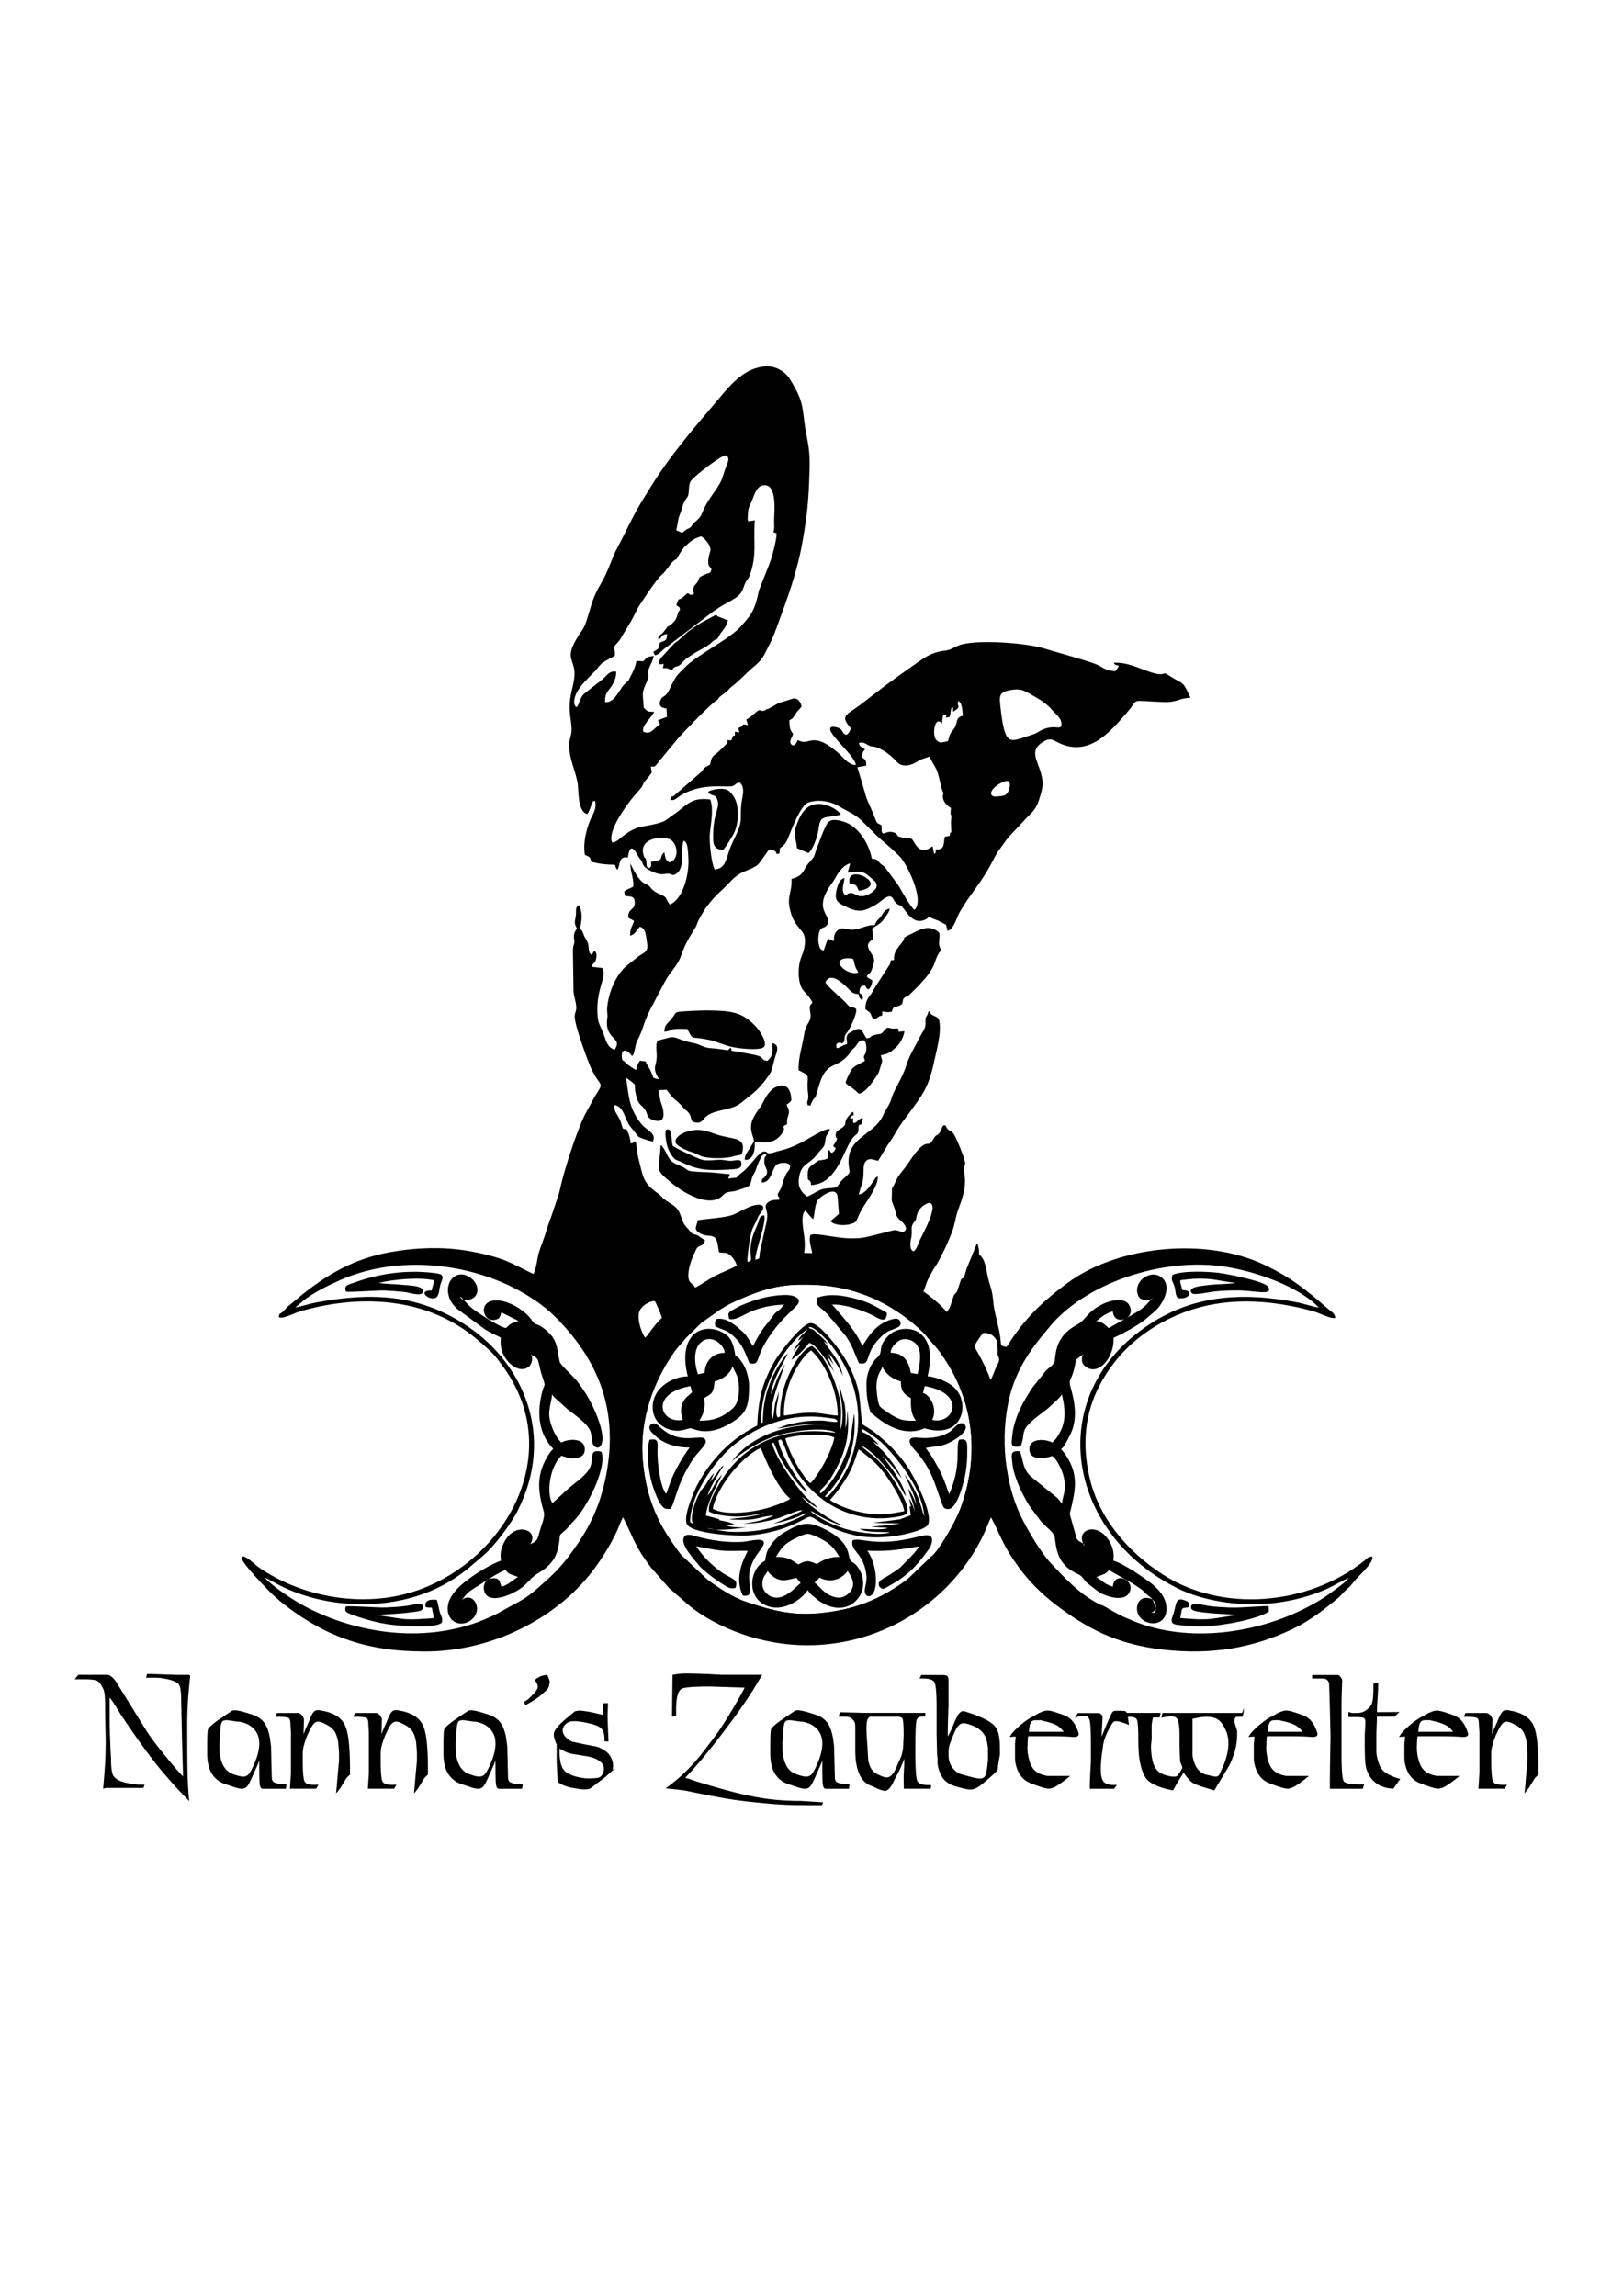 <?xml version="1.0" encoding="UTF-8"?>
<svg data-bbox="28 134.309 536 527.391" viewBox="0 0 595.28 841.89" xmlns="http://www.w3.org/2000/svg" data-type="ugc">
    <g>
        <path d="m513.11 652.52-2.23 3.13-1.59-.18c-4.07-.75-6.69-3.07-7.87-6.98-.24-.87-.39-2.06-.47-3.6s-.12-4.14-.12-7.81c0-.62.04-1.56.12-2.78s.12-2.14.12-2.78c0-.9-.23-1.49-.67-1.74s-1.5-.38-3.14-.38h-2.41v-1.23l1 .29h1.7c1.21 0 2.21-.22 2.99-.65 1.49-.89 2.44-1.85 2.85-2.86.41-1.02.62-2.97.62-5.9v-1.46l1.23-.18-.18 4.29-.29 4.34v2.12l7.81-.06-1.23 1.12h-6.57l-.24 6.44v6.45c0 .43.04.96.12 1.6.47 2.56 1.19 4.4 2.18 5.53 1 1.11 2.75 2.11 5.28 2.98zm-13.15 2.14-.35 1h-11.56c0-3.18.03-6.34.08-9.49.05-3.16.11-6.3.16-9.44l-.23-9.99-.29-9.47-.29-.76c-.35-.59-.77-.95-1.26-1.09s-1.38-.2-2.67-.2h-2v-.7h9.04q.645 0 1.29 1.29c.08.23.12.47.12.7-.04 1.02-.09 2.47-.15 4.32-.06 1.86-.09 3.12-.09 3.79v18.4c0 5.88.26 9.29.8 10.23.53.94 2.62 1.41 6.29 1.41zm-21.72-19.32c-.7-1.13-1.55-2.02-2.52-2.64-.98-.63-2.46-1.19-4.46-1.7l-1.35-.29-.41-.18h-2.17c-.78 0-1.37.26-1.76.78s-.65 1.4-.76 2.64l-.18 1.39zm4.69.41c.16.63-.41.94-1.7.94-2.15-.2-4.74-.29-7.75-.29h-9.04c-.12.64-.2 1.49-.23 2.55-.04 1.07-.06 1.64-.06 1.72 0 .75.02 1.33.06 1.72.35 3.01 1.11 5.2 2.26 6.56q1.725 2.055 5.31 2.58h7.51l-1.06.87c-1.52 1.15-2.72 1.99-3.6 2.48-.87.5-1.7.75-2.48.75-.93 0-3.1-.67-6.5-1.99-3-1.17-4.81-3.77-5.44-7.79-.04-.35-.06-.96-.06-1.81v-4.68l.23-2.04v-.82l-1.94.12c.27-.43.53-.78.76-1.06q.345-.405 1.35-1.41 2.88-2.7 5.58-4.23l.41-.18 1.82-1.06c1.45-.74 2.6-1.12 3.46-1.12.94 0 2.94.57 5.99 1.7 1.76.67 3.11 1.92 4.05 3.76l.7 1.53zm-33.28-1.76c-.83-1.74-1.76-2.96-2.81-3.66-1.04-.7-2.48-1.04-4.33-1.04-.78 0-1.64.08-2.59.23l-2.83.54v13.05c0 .31.04.74.12 1.3.78 3.87 2.57 6.12 5.38 6.7.62.16 1.24.31 1.87.45.62.14 1.11.21 1.46.21.63 0 1.1-.21 1.41-.66.15-.2.52-.99 1.11-2.38l.88-1.91.12-.41c.93-2.58 1.4-4.96 1.4-7.14-.01-2.04-.41-3.81-1.19-5.28m6.11-5.57-.35.88h-1.94c-.67.16-1 .91-1 2.24l1 3.26v1.48c0 1.17-.13 2.48-.38 3.89-.25 1.42-.71 2.95-1.38 4.61-.31.95-.9 2.15-1.76 3.61-.35.63-1.15 1.97-2.41 4.01l-2.29 3.84-3.7-1.14c-2-.61-3.37-1.16-4.14-1.69-.76-.52-1.67-1.55-2.73-3.07l-.53-.78c-.74 1.11-1.45 2.2-2.11 3.29-.67 1.09-1.31 2.22-1.94 3.4l-2.11-.47c-3.44-.9-5.79-2.03-7.04-3.39-1.25-1.35-2.15-3.74-2.7-7.14-.16-.79-.27-1.92-.35-3.38-.08-1.48-.12-2.99-.12-4.56 0-3.49-.16-5.69-.47-6.62q-.465-1.38-2.76-1.38c-.63 0-1.41.08-2.35.23h-.76l.59-1.11h13.32l-.29 1.11h-2.41c-.12.59-.23 1.19-.35 1.8-.12.62-.18 1.23-.18 1.87v4.56l-.23 2.24c0 3.32.4 5.85 1.2 7.61.8 1.75 2.03 2.89 3.67 3.4.67.24 1.34.43 2.03.57.68.14 1.24.21 1.67.21.9 0 1.49-.2 1.76-.6 1.14-1.61 1.7-2.62 1.7-3.02 0-.27-.22-.89-.65-1.84-.12-.27-.21-1.28-.26-3.02q-.09-2.61-.09-5.34v-1.07c0-3.12-.22-5.21-.65-6.25-.43-1.05-1.37-1.58-2.82-1.58-.27 0-.62.03-1.03.09l-1.03.15-1.06.23.29-1.11h29.14zm-42.92 3.34c-.39-.16-.94-.34-1.65-.56-.7-.22-1.29-.32-1.77-.32-.51 0-.94.14-1.3.41l-.59.83c-.9 1.46-1.62 2.85-2.15 4.17-.54 1.32-.9 2.59-1.1 3.82v.18l-.41 2.96c-.27 2.05-.41 3.88-.41 5.5 0 2.33.37 3.92 1.12 4.79.74.87 2.02 1.3 3.82 1.3h.7l-.59.82H400c0-1.57.07-3.59.2-6.06.14-2.47.21-3.88.21-4.24v-5.35c0-4.79-.15-7.83-.44-9.13-.29-1.29-1.07-1.94-2.32-1.94-.43 0-.98.06-1.64.18-.2 0-.39.02-.59.06-.04 0-.2.06-.47.18l.53-.88h7.63c.74.36 1.08.89 1 1.58l-.47 8.45 2.64-6.34c.9-2.11 1.49-3.4 1.76-3.85s.63-.67 1.06-.67h1.35c1.33 0 2.09.06 2.29.18.23.16.45.78.65 1.88l.35 2.41zm-22.18 3.58c-.7-1.13-1.55-2.02-2.52-2.64-.98-.63-2.46-1.19-4.46-1.7l-1.35-.29-.41-.18h-2.17c-.78 0-1.37.26-1.76.78s-.65 1.4-.76 2.64l-.18 1.39zm4.69.41c.16.63-.41.94-1.7.94-2.15-.2-4.74-.29-7.75-.29h-9.04c-.12.64-.2 1.49-.23 2.55-.04 1.07-.06 1.64-.06 1.72 0 .75.02 1.33.06 1.72.35 3.01 1.11 5.2 2.26 6.56 1.15 1.37 2.93 2.23 5.31 2.58h7.51l-1.06.87c-1.52 1.15-2.72 1.99-3.6 2.48-.87.5-1.7.75-2.48.75-.93 0-3.1-.67-6.5-1.99-3-1.17-4.81-3.77-5.44-7.79-.04-.35-.06-.96-.06-1.81v-4.68l.23-2.04v-.82l-1.94.12c.27-.43.53-.78.76-1.06q.345-.405 1.35-1.41 2.88-2.7 5.58-4.23l.41-.18 1.82-1.06c1.45-.74 2.6-1.12 3.46-1.12.94 0 2.94.57 5.99 1.7 1.76.67 3.11 1.92 4.05 3.76l.7 1.53zm-32.7 6.64v-1.29c-.16-1.57-.41-2.83-.76-3.79s-.9-1.83-1.64-2.61c-.35-.31-.76-.65-1.23-1a6.4 6.4 0 0 0-1.41-.82c-.9-.39-1.7-.7-2.41-.91-.7-.21-1.29-.32-1.76-.32-1.02 0-1.9.55-2.64 1.64-.59.9-1.43 2.8-2.52 5.69-.43 1.06-.65 2.29-.65 3.7v1c0 1.84.5 3.42 1.51 4.76 1.01 1.33 2.23 2.19 3.67 2.58s2.75.73 3.93 1.03c1.18.29 2.07.44 2.66.44q1.545 0 2.19-1.11c.31-.59.6-1.82.83-3.7l.23-2.29zm3.82-1.35v2.29l-.41 2.41c-.16.9-.25 1.53-.29 1.88s-.06.67-.06.94-.27.68-.82 1.23c-.75.74-2.29 2.09-4.61 4.05-1.65 1.41-3.11 2.11-4.36 2.11-1.03 0-2.93-.43-5.73-1.29-1.69-.51-3.01-1.37-3.98-2.58-.96-1.21-1.64-2.93-2.04-5.17v-1.88l-.18-1.64-.18-7.28v-9.92c0-5.09-.25-8.19-.76-9.3-.51-1.12-2.05-1.67-4.64-1.67h-.7l.35-.7h7.77c.77 0 1.27.13 1.48.38s.32.91.32 1.97v7.86c0 .2-.05 1.6-.15 4.23-.1 2.62-.15 5.62-.15 8.98l1.46-2.7.94-2.11c.85-2.11 1.53-3.53 2.01-4.26.49-.72 1.01-1.09 1.55-1.09.23 0 .51.06.82.18l2.5.82.35.12 1.63.65q4.905 1.935 6.39 4.05c.99 1.39 1.49 3.88 1.49 7.44m-34.75-4.74c0-3.34-.13-5.35-.38-6.04-.25-.68-1.07-1.03-2.44-1.03h-9.86c-.51.23-.89.68-1.14 1.32-.25.65-.38 1.76-.38 3.33 0 1.46.12 3.59.35 6.42l.29 5.23c.31 1.46.73 2.58 1.26 3.39.53.8 1.3 1.47 2.32 1.98 1.49.78 2.66 1.17 3.52 1.17 1.45 0 2.74-1.35 3.87-4.06l1.76-4c.04-.16.15-.61.32-1.35.18-.75.28-1.3.32-1.65zm9.51 19.35h-9.45l-.06-4.48.23-4.55v-1.58l-.23-1.07c-.77 2.23-1.56 4.1-2.36 5.61-.79 1.51-1.54 2.96-2.23 4.37-.89 1.64-1.75 2.47-2.56 2.47-.54 0-1.49-.29-2.85-.88q-.57-.3-2.79-1.23c-1.51-.75-2.67-2.03-3.48-3.83-.97-2.16-1.46-5-1.46-8.53v-7.82c0-1.25-.06-2.07-.18-2.47s-.42-.84-.91-1.33-.96-.79-1.41-.91-1.12-.18-2.03-.18h-1.53l.41-1.06 8.8.23h21.98l-.06.82c-.38-.08-.66-.1-.81-.06-1.36 0-2.16.63-2.42 1.88-.25 1.25-.38 4.91-.38 10.98 0 6.18.23 9.87.68 11.07.45 1.19 1.95 1.79 4.49 1.79h.59v.76zm-39.33-16.21c0-3.19-1.33-5.57-3.98-7.14-.87-.52-2.07-.93-3.62-1.24h-.6l-2.44-.35c-.66-.12-1.22-.18-1.66-.18-.87 0-1.47.21-1.81.62-.33.41-.56 1.23-.68 2.45l-.41 5.65v1.18c0 2.91.47 5.25 1.42 7.06.83 1.57 1.98 2.65 3.43 3.24.95.35 1.75.62 2.43.79.67.18 1.24.26 1.71.26.99 0 1.79-.39 2.4-1.18.62-.78 1.37-2.28 2.28-4.48.51-1.22.9-2.43 1.15-3.6.25-1.19.38-2.22.38-3.08m9.39 15.22-.18 1h-8.22c-.43 0-.7-.46-.82-1.38s-.18-3-.18-6.25v-2.05l.29-2.47-1.75 4.29-.18.35-1.58 3.58c-.7 1.57-1.27 2.61-1.69 3.14-.43.53-1.02.79-1.76.79-.78 0-1.97-.29-3.57-.88l-3.16-1.06c-1.87-.83-3.29-2.1-4.24-3.83-.96-1.73-1.44-4.02-1.44-6.89v-2.94c0-3.41.1-5.36.29-5.86.2-.49 1.21-1.42 3.05-2.79l.23-.18 3.82-2.59 1.47-1c.31-.12.65-.18 1-.18.47 0 1.19.12 2.17.35s2.37.65 4.17 1.24 3.18 1.52 4.14 2.77c.96 1.26 1.65 3.09 2.08 5.49l.41 3 .29 11.45c0 .88.24 1.52.73 1.9s1.36.66 2.61.8zm-9.8 6.51-.18.53h-2.58c-4.54 0-8-.05-10.39-.15s-4.97-.28-7.75-.56c-5.13-.47-9.31-.96-12.56-1.47s-8.41-1.49-15.5-2.94c-.63-.16-1.45-.29-2.47-.41-1.8-.23-3.52-.43-5.17-.59 4.15-2.97 8.08-6.69 11.8-11.15l.7-.88.47-.59 1.35-1.76c2.5-3.29 4.22-5.61 5.14-6.96q1.38-2.025 4.26-6.78a195 195 0 0 0 4.16-7.28l.29-.53.47-1.06-13.03-.41c-6.1 0-9.67.29-10.68.88-1.41.82-2.11 3.42-2.11 7.81v2.17l-.94.12.18-14.73c1.56-.31 3.03-.47 4.4-.47q1.875 0 3.9.06l3.96.12 5.4.29h14.44c-1.84 3.21-3.82 6.4-5.96 9.55-2.13 3.16-4.86 6.91-8.19 11.26-3.05 3.99-5.66 7.29-7.84 9.87-2.17 2.58-4.26 4.9-6.25 6.94l2.11.65 2.23.76 2.82.88c4.73 1.41 8.51 2.47 11.33 3.18 4.15 1.06 8.12 1.85 11.92 2.38s7.94.79 12.44.79zm-79.89-11.33q.18-.645.18-1.23c0-1.13-.53-2.11-1.59-2.93-1.17-.94-2.86-1.59-5.05-1.94l-4.7-.76c-.74-.12-1.47-.3-2.17-.56-.7-.25-1.41-.58-2.11-.97l-1.17-.76-.06 1.29c0 3.48.55 5.9 1.64 7.25 1.1 1.35 3.19 2.32 6.28 2.91 1.02.16 1.55.23 1.58.23q.525.06 1.53.06c2.03 0 3.38-.15 4.05-.44.67-.3 1.2-1.01 1.59-2.15m2.23-.17c-.67.59-1.34 1.17-2.01 1.76-.43.35-1.12.88-2.05 1.58l-3.41 2.58c-.4.12-.67.2-.83.23-.23.04-.63.06-1.17.06-.9 0-1.83-.1-2.77-.29l-2.06-.35-.3-.06c-1.84-.43-3.3-1.06-4.35-1.88l-.12-1.12-.12-2.52-.18-3.17v-6.93c-.29-.39-.46-.78-.5-1.17-.37-.94-.56-1.74-.56-2.41 0-1.21 1.45-3.03 4.34-5.46l3.17-2.64c.51-.2 1.1-.29 1.76-.29.39 0 1 .06 1.82.18s1.74.27 2.76.47l4.05.94.29.06-.18-4.34 1.29-.06-.12 4.23q0 1.935.15 5.28t.15 3.99l-.88-.06v-.53c0-2.11-.53-3.58-1.58-4.4-1.21-.94-3.74-1.7-7.57-2.29-.82-.12-1.55-.18-2.17-.18-1.21 0-2.15.23-2.82.7-1.17.82-1.76 1.82-1.76 2.99q0 1.47 1.47 2.94c.86.86 1.8 1.39 2.82 1.58l4.17.88 3.7.7c.98.16 2.11.67 3.4 1.53.98.63 1.71 1.43 2.2 2.41s.73 1.94.73 2.88-.25 1.67-.76 2.18m-22.49-33.05c-.08.74-.19 1.34-.32 1.8-.14.45-.42.87-.85 1.26l-2 1.76c-.43.39-1.07.87-1.91 1.44s-1.99 1.24-3.43 2.03l-.23-.7c.27-.2.55-.37.82-.53s.45-.27.53-.35c.86-.86 1.59-1.6 2.17-2.23.94-1.02 1.41-1.84 1.41-2.47 0-.44-.08-.84-.23-1.21-.16-.37-.41-.79-.76-1.26.23-.31.61-.57 1.11-.76.39-.31.86-.53 1.41-.65s1.04-.22 1.47-.29c.08.12.23.48.47 1.09.23.59.34.95.34 1.07m-19.31 22.82c0-3.19-1.33-5.57-3.98-7.14-.87-.52-2.07-.93-3.62-1.24h-.6l-2.44-.35c-.66-.12-1.22-.18-1.66-.18-.87 0-1.47.21-1.81.62-.33.41-.56 1.23-.68 2.45l-.41 5.65v1.18c0 2.91.47 5.25 1.42 7.06.83 1.57 1.98 2.65 3.43 3.24.95.35 1.75.62 2.43.79.67.18 1.24.26 1.71.26.99 0 1.79-.39 2.4-1.18.62-.78 1.37-2.28 2.28-4.48.51-1.22.9-2.43 1.15-3.6.26-1.19.38-2.22.38-3.08m9.39 15.22-.18 1h-8.22c-.43 0-.7-.46-.82-1.38s-.18-3-.18-6.25v-2.05l.29-2.47-1.75 4.29-.18.35-1.58 3.58c-.7 1.57-1.27 2.61-1.69 3.14-.43.53-1.02.79-1.76.79-.78 0-1.97-.29-3.57-.88l-3.16-1.06c-1.87-.83-3.29-2.1-4.24-3.83-.96-1.73-1.44-4.02-1.44-6.89v-2.94c0-3.41.1-5.36.29-5.86.2-.49 1.21-1.42 3.05-2.79l.23-.18 3.82-2.59 1.47-1c.31-.12.65-.18 1-.18.47 0 1.19.12 2.17.35s2.37.65 4.17 1.24 3.18 1.52 4.14 2.77c.96 1.26 1.65 3.09 2.08 5.49l.41 3 .29 11.45c0 .88.24 1.52.73 1.9s1.36.66 2.61.8zm-34.75-5.96v1.94c-.44.4-.76.7-.97.92-.2.22-.44.54-.71.97l-.13.23-1.14 1.89c-.16.27-.33.55-.51.82-.19.28-.52.71-1 1.3l.26-2.7.07-1.06.67-7.34v-2.82l-.29-3.99c-.35-1.8-.78-3.12-1.3-3.96-.51-.84-1.29-1.59-2.36-2.26-1.8-1.06-3.12-1.59-3.94-1.59-.75 0-1.41.33-1.98 1-.58.67-1.23 1.85-1.98 3.53-.2.35-.37.74-.53 1.17-.16.44-.33.93-.54 1.48-.35 1.09-.6 1.97-.73 2.61-.14.66-.21 1.43-.21 2.33v2.53c0 4.04.21 6.56.62 7.56s1.56 1.5 3.43 1.5c.2.04.44.05.73.03s.56-.03.79-.03l-.53.88h-9.16l.35-5.47v-14.78l-.18-3.05c0-1.42-.27-2.28-.82-2.59s-1.94-.47-4.17-.47H130l.35-.82H138c.77.27 1.29.74 1.57 1.41l.23.65-.23 6.93.7-1.64.59-1.53 1.24-2.76.18-.47q.825-2.115 1.41-2.88c.4-.51.85-.76 1.36-.76h.7l1.01.23 1 .18c3.77.91 6.19 2.69 7.27 5.36 1.11 2.68 1.64 7.86 1.64 15.52m-28.58 0v1.94c-.44.4-.76.7-.97.92-.2.22-.44.54-.71.97l-.13.23-1.14 1.89c-.16.27-.33.55-.51.82-.19.28-.52.71-1 1.3l.26-2.7.07-1.06.67-7.34v-2.82l-.29-3.99c-.35-1.8-.78-3.12-1.3-3.96-.51-.84-1.29-1.59-2.36-2.26-1.8-1.06-3.12-1.59-3.94-1.59-.75 0-1.41.33-1.98 1-.58.67-1.23 1.85-1.98 3.53-.2.35-.37.74-.53 1.17-.16.44-.33.93-.54 1.48-.35 1.09-.6 1.97-.73 2.61-.14.66-.21 1.43-.21 2.33v2.53c0 4.04.21 6.56.62 7.56s1.56 1.5 3.43 1.5c.2.04.44.05.73.03s.56-.03.79-.03l-.53.88h-9.16l.35-5.47v-14.78l-.18-3.05c0-1.42-.27-2.28-.82-2.59s-1.94-.47-4.17-.47h-.41l.35-.82h7.65c.77.27 1.29.74 1.57 1.41l.23.65-.23 6.93.7-1.64.59-1.53 1.24-2.76.18-.47q.825-2.115 1.41-2.88c.4-.51.85-.76 1.36-.76h.7l1.01.23 1 .18c3.77.91 6.19 2.69 7.27 5.36 1.1 2.68 1.64 7.86 1.64 15.52m-32.7-9.26c0-3.19-1.33-5.57-3.98-7.14-.87-.52-2.07-.93-3.62-1.24h-.6l-2.44-.35c-.67-.12-1.22-.18-1.66-.18-.87 0-1.47.21-1.81.62-.33.41-.56 1.23-.68 2.45l-.41 5.65v1.18c0 2.91.47 5.25 1.42 7.06.83 1.57 1.98 2.65 3.43 3.24.95.35 1.75.62 2.43.79.67.18 1.24.26 1.71.26.99 0 1.79-.39 2.4-1.18.62-.78 1.37-2.28 2.28-4.48.51-1.22.9-2.43 1.15-3.6.25-1.19.38-2.22.38-3.08m9.39 15.22-.18 1h-8.22c-.43 0-.7-.46-.82-1.38s-.18-3-.18-6.25v-2.05l.29-2.47-1.75 4.29-.18.35-1.59 3.58c-.7 1.57-1.27 2.61-1.69 3.14-.43.53-1.02.79-1.76.79-.78 0-1.97-.29-3.57-.88l-3.16-1.06c-1.87-.83-3.29-2.1-4.24-3.83-.96-1.73-1.44-4.02-1.44-6.89v-2.94c0-3.41.1-5.36.29-5.86.2-.49 1.21-1.42 3.05-2.79l.23-.18 3.82-2.59 1.47-1c.31-.12.65-.18 1-.18.47 0 1.19.12 2.17.35s2.37.65 4.17 1.24 3.18 1.52 4.14 2.77c.96 1.26 1.65 3.09 2.08 5.49l.41 3 .29 11.45c0 .88.25 1.52.73 1.9.49.38 1.36.66 2.61.8zM69.5 614.45c-.39 3.44-.67 6.61-.85 9.49-.18 2.89-.26 5.69-.26 8.43 0 9.18.04 15.24.12 18.23.08 2.97.25 6.02.53 9.11l-.76-.82-1.06-1.06c-3.55-3.76-6.6-7.23-9.17-10.42-2.55-3.19-5.73-7.5-9.52-12.94l-3.51-5.17-.41-.59-1-1.64-1.87-2.99-1.82-2.47v10.92l.29 8.34.23 3.93c0 3.13.25 5.21.76 6.25s1.55 1.85 3.11 2.44l.88.29.7.18 1.06.23c1.72.35 3.11.53 4.17.53h1.52l-.23.65H38.85l-.7.18c.27-2.97.49-5.79.65-8.43.16-2.65.24-5.56.24-8.74v-.7l-.18-8.93c0-3.49-.05-5.8-.15-6.94-.1-1.13-.3-2.01-.62-2.64-.78-1.69-1.58-2.72-2.41-3.09-.82-.37-2.47-.56-4.93-.56H28l.82-1.06h10.57c.98.12 2 .98 3.05 2.58 3.01 4.89 6.56 10.61 10.62 17.14.78 1.25 1.8 2.74 3.05 4.46q2.115 2.82 5.52 6.93c1.64 2.07 3.58 4.29 5.81 6.63l-.41-14.9-.29-13.54c0-3.22-.28-5.27-.85-6.15s-2.06-1.6-4.49-2.15c-.43-.08-.86-.16-1.29-.23-1.14-.2-2.11-.29-2.94-.29h-3.23l.24-.82 11.09.35h4.23z"/>
        <path d="m513.11 652.52-2.23 3.13-1.59-.18c-4.07-.75-6.69-3.07-7.87-6.98-.24-.87-.39-2.06-.47-3.6s-.12-4.14-.12-7.81c0-.62.04-1.56.12-2.78s.12-2.14.12-2.78c0-.9-.23-1.49-.67-1.74s-1.5-.38-3.14-.38h-2.41v-1.23l1 .29h1.7c1.21 0 2.21-.22 2.99-.65 1.49-.89 2.44-1.85 2.85-2.86.41-1.02.62-2.97.62-5.9v-1.46l1.23-.18-.18 4.29-.29 4.34v2.12l7.81-.06-1.23 1.12h-6.57l-.24 6.44v6.45c0 .43.04.96.12 1.6.47 2.56 1.19 4.4 2.18 5.53 1 1.11 2.75 2.11 5.28 2.98zm-13.15 2.14-.35 1h-11.56c0-3.18.03-6.34.08-9.49.05-3.16.11-6.3.16-9.44l-.23-9.99-.29-9.47-.29-.76c-.35-.59-.77-.95-1.26-1.09s-1.38-.2-2.67-.2h-2v-.7h9.04q.645 0 1.29 1.29c.08.23.12.47.12.7-.04 1.02-.09 2.47-.15 4.32-.06 1.86-.09 3.12-.09 3.79v18.4c0 5.88.26 9.29.8 10.23.53.94 2.62 1.41 6.29 1.41zm-21.72-19.32c-.7-1.13-1.55-2.02-2.52-2.64-.98-.63-2.46-1.19-4.46-1.7l-1.35-.29-.41-.18h-2.17c-.78 0-1.37.26-1.76.78s-.65 1.4-.76 2.64l-.18 1.39zm4.69.41c.16.63-.41.94-1.7.94-2.15-.2-4.74-.29-7.75-.29h-9.04c-.12.64-.2 1.49-.23 2.55-.04 1.07-.06 1.64-.06 1.72 0 .75.02 1.33.06 1.72.35 3.01 1.11 5.2 2.26 6.56q1.725 2.055 5.31 2.58h7.51l-1.06.87c-1.52 1.15-2.72 1.99-3.6 2.48-.87.5-1.7.75-2.48.75-.93 0-3.1-.67-6.5-1.99-3-1.17-4.81-3.77-5.44-7.79-.04-.35-.06-.96-.06-1.81v-4.68l.23-2.04v-.82l-1.94.12c.27-.43.53-.78.76-1.06q.345-.405 1.35-1.41 2.88-2.7 5.58-4.23l.41-.18 1.82-1.06c1.45-.74 2.6-1.12 3.46-1.12.94 0 2.94.57 5.99 1.7 1.76.67 3.11 1.92 4.05 3.76l.7 1.53zm-33.28-1.76c-.83-1.74-1.76-2.96-2.81-3.66-1.04-.7-2.48-1.04-4.33-1.04-.78 0-1.64.08-2.59.23l-2.83.54v13.05c0 .31.04.74.12 1.3.78 3.87 2.57 6.12 5.38 6.7.62.16 1.24.31 1.87.45.62.14 1.11.21 1.46.21.63 0 1.1-.21 1.41-.66.15-.2.52-.99 1.11-2.38l.88-1.91.12-.41c.93-2.58 1.4-4.96 1.4-7.14-.01-2.04-.41-3.81-1.19-5.28zm6.11-5.57-.35.88h-1.94c-.67.16-1 .91-1 2.24l1 3.26v1.48c0 1.17-.13 2.48-.38 3.89-.25 1.42-.71 2.95-1.38 4.61-.31.95-.9 2.15-1.76 3.61-.35.63-1.15 1.97-2.41 4.01l-2.29 3.84-3.7-1.14c-2-.61-3.37-1.16-4.14-1.69-.76-.52-1.67-1.55-2.73-3.07l-.53-.78c-.74 1.11-1.45 2.2-2.11 3.29-.67 1.09-1.31 2.22-1.94 3.4l-2.11-.47c-3.44-.9-5.79-2.03-7.04-3.39-1.25-1.35-2.15-3.74-2.7-7.14-.16-.79-.27-1.92-.35-3.38-.08-1.48-.12-2.99-.12-4.56 0-3.49-.16-5.69-.47-6.62q-.465-1.38-2.76-1.38c-.63 0-1.41.08-2.35.23h-.76l.59-1.11h13.32l-.29 1.11h-2.41c-.12.59-.23 1.19-.35 1.8-.12.62-.18 1.23-.18 1.87v4.56l-.23 2.24c0 3.32.4 5.85 1.2 7.61.8 1.75 2.03 2.89 3.67 3.4.67.24 1.34.43 2.03.57.68.14 1.24.21 1.67.21.9 0 1.49-.2 1.76-.6 1.14-1.61 1.7-2.62 1.7-3.02 0-.27-.22-.89-.65-1.84-.12-.27-.21-1.28-.26-3.02q-.09-2.61-.09-5.34v-1.07c0-3.12-.22-5.21-.65-6.25-.43-1.05-1.37-1.58-2.82-1.58-.27 0-.62.03-1.03.09l-1.03.15-1.06.23.29-1.11h29.14zm-42.92 3.34c-.39-.16-.94-.34-1.65-.56-.7-.22-1.29-.32-1.77-.32-.51 0-.94.14-1.3.41l-.59.83c-.9 1.46-1.62 2.85-2.15 4.17-.54 1.32-.9 2.59-1.1 3.82v.18l-.41 2.96c-.27 2.05-.41 3.88-.41 5.5 0 2.33.37 3.92 1.12 4.79.74.87 2.02 1.3 3.82 1.3h.7l-.59.82H400c0-1.57.07-3.59.2-6.06.14-2.47.21-3.88.21-4.24v-5.35c0-4.79-.15-7.83-.44-9.13-.29-1.29-1.07-1.94-2.32-1.94-.43 0-.98.06-1.64.18-.2 0-.39.02-.59.06-.04 0-.2.06-.47.18l.53-.88h7.63c.74.36 1.08.89 1 1.58l-.47 8.45 2.64-6.34c.9-2.11 1.49-3.4 1.76-3.85s.63-.67 1.06-.67h1.35c1.33 0 2.09.06 2.29.18.23.16.45.78.65 1.88l.35 2.41zm-22.18 3.58c-.7-1.13-1.55-2.02-2.52-2.64-.98-.63-2.46-1.19-4.46-1.7l-1.35-.29-.41-.18h-2.17c-.78 0-1.37.26-1.76.78s-.65 1.4-.76 2.64l-.18 1.39zm4.69.41c.16.63-.41.94-1.7.94-2.15-.2-4.74-.29-7.75-.29h-9.04c-.12.64-.2 1.49-.23 2.55-.04 1.07-.06 1.64-.06 1.72 0 .75.02 1.33.06 1.72.35 3.01 1.11 5.2 2.26 6.56 1.15 1.37 2.93 2.23 5.31 2.58h7.51l-1.06.87c-1.52 1.15-2.72 1.99-3.6 2.48-.87.5-1.7.75-2.48.75-.93 0-3.1-.67-6.5-1.99-3-1.17-4.81-3.77-5.44-7.79-.04-.35-.06-.96-.06-1.81v-4.68l.23-2.04v-.82l-1.94.12c.27-.43.53-.78.76-1.06q.345-.405 1.35-1.41 2.88-2.7 5.58-4.23l.41-.18 1.82-1.06c1.45-.74 2.6-1.12 3.46-1.12.94 0 2.94.57 5.99 1.7 1.76.67 3.11 1.92 4.05 3.76l.7 1.53zm-32.7 6.64v-1.29c-.16-1.57-.41-2.83-.76-3.79s-.9-1.83-1.64-2.61c-.35-.31-.76-.65-1.23-1a6.4 6.4 0 0 0-1.41-.82c-.9-.39-1.7-.7-2.41-.91-.7-.21-1.29-.32-1.76-.32-1.02 0-1.9.55-2.64 1.64-.59.9-1.43 2.8-2.52 5.69-.43 1.06-.65 2.29-.65 3.7v1c0 1.84.5 3.42 1.51 4.76 1.01 1.33 2.23 2.19 3.67 2.58s2.75.73 3.93 1.03c1.18.29 2.07.44 2.66.44q1.545 0 2.19-1.11c.31-.59.6-1.82.83-3.7l.23-2.29zm3.82-1.35v2.29l-.41 2.41c-.16.9-.25 1.53-.29 1.88s-.06.67-.06.94-.27.68-.82 1.23c-.75.74-2.29 2.09-4.61 4.05-1.65 1.41-3.11 2.11-4.36 2.11-1.03 0-2.93-.43-5.73-1.29-1.69-.51-3.01-1.37-3.98-2.58-.96-1.21-1.64-2.93-2.04-5.17v-1.88l-.18-1.64-.18-7.28v-9.92c0-5.09-.25-8.19-.76-9.3-.51-1.12-2.05-1.67-4.64-1.67h-.7l.35-.7h7.77c.77 0 1.27.13 1.48.38s.32.91.32 1.97v7.86c0 .2-.05 1.6-.15 4.23-.1 2.62-.15 5.62-.15 8.98l1.46-2.7.94-2.11c.85-2.11 1.53-3.53 2.01-4.26.49-.72 1.01-1.09 1.55-1.09.23 0 .51.06.82.18l2.5.82.35.12 1.63.65q4.905 1.935 6.39 4.05c.99 1.39 1.49 3.88 1.49 7.44zm-34.75-4.74c0-3.34-.13-5.35-.38-6.04-.25-.68-1.07-1.03-2.44-1.03h-9.86c-.51.23-.89.68-1.14 1.32-.25.65-.38 1.76-.38 3.33 0 1.46.12 3.59.35 6.42l.29 5.23c.31 1.46.73 2.58 1.26 3.39.53.8 1.3 1.47 2.32 1.98 1.49.78 2.66 1.17 3.52 1.17 1.45 0 2.74-1.35 3.87-4.06l1.76-4c.04-.16.15-.61.32-1.35.18-.75.28-1.3.32-1.65zm9.51 19.35h-9.45l-.06-4.48.23-4.55v-1.58l-.23-1.07c-.77 2.23-1.56 4.1-2.36 5.61-.79 1.51-1.54 2.96-2.23 4.37-.89 1.64-1.75 2.47-2.56 2.47-.54 0-1.49-.29-2.85-.88q-.57-.3-2.79-1.23c-1.51-.75-2.67-2.03-3.48-3.83-.97-2.16-1.46-5-1.46-8.53v-7.82c0-1.25-.06-2.07-.18-2.47s-.42-.84-.91-1.33-.96-.79-1.41-.91-1.12-.18-2.03-.18h-1.53l.41-1.06 8.8.23h21.98l-.06.82c-.38-.08-.66-.1-.81-.06-1.36 0-2.16.63-2.42 1.88-.25 1.25-.38 4.91-.38 10.98 0 6.18.23 9.87.68 11.07.45 1.19 1.95 1.79 4.49 1.79h.59v.76zm-39.33-16.21c0-3.19-1.33-5.57-3.98-7.14-.87-.52-2.07-.93-3.62-1.24h-.6l-2.44-.35c-.66-.12-1.22-.18-1.66-.18-.87 0-1.47.21-1.81.62-.33.41-.56 1.23-.68 2.45l-.41 5.65v1.18c0 2.91.47 5.25 1.42 7.06.83 1.57 1.98 2.65 3.43 3.24.95.35 1.75.62 2.43.79.67.18 1.24.26 1.71.26.99 0 1.79-.39 2.4-1.18.62-.78 1.37-2.28 2.28-4.48.51-1.22.9-2.43 1.15-3.6.25-1.19.38-2.22.38-3.08zm9.39 15.22-.18 1h-8.22c-.43 0-.7-.46-.82-1.38s-.18-3-.18-6.25v-2.05l.29-2.47-1.75 4.29-.18.35-1.58 3.58c-.7 1.57-1.27 2.61-1.69 3.14-.43.53-1.02.79-1.76.79-.78 0-1.97-.29-3.57-.88l-3.16-1.06c-1.87-.83-3.29-2.1-4.24-3.83-.96-1.73-1.44-4.02-1.44-6.89v-2.94c0-3.41.1-5.36.29-5.86.2-.49 1.21-1.42 3.05-2.79l.23-.18 3.82-2.59 1.47-1c.31-.12.65-.18 1-.18.47 0 1.19.12 2.17.35s2.37.65 4.17 1.24 3.18 1.52 4.14 2.77c.96 1.26 1.65 3.09 2.08 5.49l.41 3 .29 11.45c0 .88.24 1.52.73 1.9s1.36.66 2.61.8zm-9.8 6.51-.18.53h-2.58c-4.54 0-8-.05-10.39-.15s-4.97-.28-7.75-.56c-5.13-.47-9.31-.96-12.56-1.47s-8.41-1.49-15.5-2.94c-.63-.16-1.45-.29-2.47-.41-1.8-.23-3.52-.43-5.17-.59 4.15-2.97 8.08-6.69 11.8-11.15l.7-.88.47-.59 1.35-1.76c2.5-3.29 4.22-5.61 5.14-6.96q1.38-2.025 4.26-6.78a195 195 0 0 0 4.16-7.28l.29-.53.47-1.06-13.03-.41c-6.1 0-9.67.29-10.68.88-1.41.82-2.11 3.42-2.11 7.81v2.17l-.94.12.18-14.73c1.56-.31 3.03-.47 4.4-.47q1.875 0 3.9.06l3.96.12 5.4.29h14.44c-1.84 3.21-3.82 6.4-5.96 9.55-2.13 3.16-4.86 6.91-8.19 11.26-3.05 3.99-5.66 7.29-7.84 9.87-2.17 2.58-4.26 4.9-6.25 6.94l2.11.65 2.23.76 2.82.88c4.73 1.41 8.51 2.47 11.33 3.18 4.15 1.06 8.12 1.85 11.92 2.38s7.94.79 12.44.79zm-79.89-11.33q.18-.645.18-1.23c0-1.13-.53-2.11-1.59-2.93-1.17-.94-2.86-1.59-5.05-1.94l-4.7-.76c-.74-.12-1.47-.3-2.17-.56-.7-.25-1.41-.58-2.11-.97l-1.17-.76-.06 1.29c0 3.48.55 5.9 1.64 7.25 1.1 1.35 3.19 2.32 6.28 2.91 1.02.16 1.55.23 1.58.23q.525.06 1.53.06c2.03 0 3.38-.15 4.05-.44.67-.3 1.2-1.01 1.59-2.15zm2.23-.17c-.67.59-1.34 1.17-2.01 1.76-.43.35-1.12.88-2.05 1.58l-3.41 2.58c-.4.12-.67.2-.83.23-.23.04-.63.06-1.17.06-.9 0-1.83-.1-2.77-.29l-2.06-.35-.3-.06c-1.84-.43-3.3-1.06-4.35-1.88l-.12-1.12-.12-2.52-.18-3.17v-6.93c-.29-.39-.46-.78-.5-1.17-.37-.94-.56-1.74-.56-2.41 0-1.21 1.45-3.03 4.34-5.46l3.17-2.64c.51-.2 1.1-.29 1.76-.29.39 0 1 .06 1.82.18s1.74.27 2.76.47l4.05.94.29.06-.18-4.34 1.29-.06-.12 4.23q0 1.935.15 5.28t.15 3.99l-.88-.06v-.53c0-2.11-.53-3.58-1.58-4.4-1.21-.94-3.74-1.7-7.57-2.29-.82-.12-1.55-.18-2.17-.18-1.21 0-2.15.23-2.82.7-1.17.82-1.76 1.82-1.76 2.99q0 1.47 1.47 2.94c.86.86 1.8 1.39 2.82 1.58l4.17.88 3.7.7c.98.16 2.11.67 3.4 1.53.98.63 1.71 1.43 2.2 2.41s.73 1.94.73 2.88-.25 1.67-.76 2.18zm-22.49-33.05c-.08.74-.19 1.34-.32 1.8-.14.45-.42.87-.85 1.26l-2 1.76c-.43.39-1.07.87-1.91 1.44s-1.99 1.24-3.43 2.03l-.23-.7c.27-.2.55-.37.82-.53s.45-.27.53-.35c.86-.86 1.59-1.6 2.17-2.23.94-1.02 1.41-1.84 1.41-2.47 0-.44-.08-.84-.23-1.21-.16-.37-.41-.79-.76-1.26.23-.31.61-.57 1.11-.76.39-.31.86-.53 1.41-.65s1.04-.22 1.47-.29c.08.12.23.48.47 1.09.23.59.34.95.34 1.07zm-19.31 22.82c0-3.19-1.33-5.57-3.98-7.14-.87-.52-2.07-.93-3.62-1.24h-.6l-2.44-.35c-.66-.12-1.22-.18-1.66-.18-.87 0-1.47.21-1.81.62-.33.41-.56 1.23-.68 2.45l-.41 5.65v1.18c0 2.91.47 5.25 1.42 7.06.83 1.57 1.98 2.65 3.43 3.24.95.35 1.75.62 2.43.79.67.18 1.24.26 1.71.26.99 0 1.79-.39 2.4-1.18.62-.78 1.37-2.28 2.28-4.48.51-1.22.9-2.43 1.15-3.6.26-1.19.38-2.22.38-3.08zm9.39 15.22-.18 1h-8.22c-.43 0-.7-.46-.82-1.38s-.18-3-.18-6.25v-2.05l.29-2.47-1.75 4.29-.18.35-1.58 3.58c-.7 1.57-1.27 2.61-1.69 3.14-.43.53-1.02.79-1.76.79-.78 0-1.97-.29-3.57-.88l-3.16-1.06c-1.87-.83-3.29-2.1-4.24-3.83-.96-1.73-1.44-4.02-1.44-6.89v-2.94c0-3.41.1-5.36.29-5.86.2-.49 1.21-1.42 3.05-2.79l.23-.18 3.82-2.59 1.47-1c.31-.12.65-.18 1-.18.47 0 1.19.12 2.17.35s2.37.65 4.17 1.24 3.18 1.52 4.14 2.77c.96 1.26 1.65 3.09 2.08 5.49l.41 3 .29 11.45c0 .88.24 1.52.73 1.9s1.36.66 2.61.8zm-34.75-5.96v1.94c-.44.4-.76.7-.97.92-.2.22-.44.54-.71.97l-.13.23-1.14 1.89c-.16.27-.33.55-.51.82-.19.28-.52.71-1 1.3l.26-2.7.07-1.06.67-7.34v-2.82l-.29-3.99c-.35-1.8-.78-3.12-1.3-3.96-.51-.84-1.29-1.59-2.36-2.26-1.8-1.06-3.12-1.59-3.94-1.59-.75 0-1.41.33-1.98 1-.58.67-1.23 1.85-1.98 3.53-.2.35-.37.74-.53 1.17-.16.44-.33.93-.54 1.48-.35 1.09-.6 1.97-.73 2.61-.14.66-.21 1.43-.21 2.33v2.53c0 4.04.21 6.56.62 7.56s1.56 1.5 3.43 1.5c.2.04.44.05.73.03s.56-.03.79-.03l-.53.88h-9.16l.35-5.47v-14.78l-.18-3.05c0-1.42-.27-2.28-.82-2.59s-1.94-.47-4.17-.47H130l.35-.82H138c.77.27 1.29.74 1.57 1.41l.23.65-.23 6.93.7-1.64.59-1.53 1.24-2.76.18-.47q.825-2.115 1.41-2.88c.4-.51.85-.76 1.36-.76h.7l1.01.23 1 .18c3.77.91 6.19 2.69 7.27 5.36 1.11 2.68 1.64 7.86 1.64 15.52zm-28.58 0v1.94c-.44.4-.76.7-.97.92-.2.22-.44.54-.71.97l-.13.23-1.14 1.89c-.16.27-.33.55-.51.82-.19.28-.52.71-1 1.3l.26-2.7.07-1.06.67-7.34v-2.82l-.29-3.99c-.35-1.8-.78-3.12-1.3-3.96-.51-.84-1.29-1.59-2.36-2.26-1.8-1.06-3.12-1.59-3.94-1.59-.75 0-1.41.33-1.98 1-.58.67-1.23 1.85-1.98 3.53-.2.35-.37.74-.53 1.17-.16.44-.33.93-.54 1.48-.35 1.09-.6 1.97-.73 2.61-.14.66-.21 1.43-.21 2.33v2.53c0 4.04.21 6.56.62 7.56s1.56 1.5 3.43 1.5c.2.04.44.05.73.03s.56-.03.79-.03l-.53.88h-9.16l.35-5.47v-14.78l-.18-3.05c0-1.42-.27-2.28-.82-2.59s-1.94-.47-4.17-.47h-.41l.35-.82h7.65c.77.27 1.29.74 1.57 1.41l.23.65-.23 6.93.7-1.64.59-1.53 1.24-2.76.18-.47q.825-2.115 1.41-2.88c.4-.51.85-.76 1.36-.76h.7l1.01.23 1 .18c3.77.91 6.19 2.69 7.27 5.36 1.1 2.68 1.64 7.86 1.64 15.52zm-32.7-9.26c0-3.19-1.33-5.57-3.98-7.14-.87-.52-2.07-.93-3.62-1.24h-.6l-2.44-.35c-.67-.12-1.22-.18-1.66-.18-.87 0-1.47.21-1.81.62-.33.41-.56 1.23-.68 2.45l-.41 5.65v1.18c0 2.91.47 5.25 1.42 7.06.83 1.57 1.98 2.65 3.43 3.24.95.35 1.75.62 2.43.79.67.18 1.24.26 1.71.26.99 0 1.79-.39 2.4-1.18.62-.78 1.37-2.28 2.28-4.48.51-1.22.9-2.43 1.15-3.6.25-1.19.38-2.22.38-3.08zm9.39 15.22-.18 1h-8.22c-.43 0-.7-.46-.82-1.38s-.18-3-.18-6.25v-2.05l.29-2.47-1.75 4.29-.18.35-1.59 3.58c-.7 1.57-1.27 2.61-1.69 3.14-.43.53-1.02.79-1.76.79-.78 0-1.97-.29-3.57-.88l-3.16-1.06c-1.87-.83-3.29-2.1-4.24-3.83-.96-1.73-1.44-4.02-1.44-6.89v-2.94c0-3.41.1-5.36.29-5.86.2-.49 1.21-1.42 3.05-2.79l.23-.18 3.82-2.59 1.47-1c.31-.12.65-.18 1-.18.47 0 1.19.12 2.17.35s2.37.65 4.17 1.24 3.18 1.52 4.14 2.77c.96 1.26 1.65 3.09 2.08 5.49l.41 3 .29 11.45c0 .88.25 1.52.73 1.9.49.38 1.36.66 2.61.8zM69.5 614.45c-.39 3.44-.67 6.61-.85 9.49-.18 2.89-.26 5.69-.26 8.43 0 9.18.04 15.24.12 18.23.08 2.97.25 6.02.53 9.11l-.76-.82-1.06-1.06c-3.55-3.76-6.6-7.23-9.17-10.42-2.55-3.19-5.73-7.5-9.52-12.94l-3.51-5.17-.41-.59-1-1.64-1.87-2.99-1.82-2.47v10.92l.29 8.34.23 3.93c0 3.13.25 5.21.76 6.25s1.55 1.85 3.11 2.44l.88.29.7.18 1.06.23c1.72.35 3.11.53 4.17.53h1.52l-.23.65H38.85l-.7.18c.27-2.97.49-5.79.65-8.43.16-2.65.24-5.56.24-8.74v-.7l-.18-8.93c0-3.49-.05-5.8-.15-6.94-.1-1.13-.3-2.01-.62-2.64-.78-1.69-1.58-2.72-2.41-3.09-.82-.37-2.47-.56-4.93-.56H28l.82-1.06h10.57c.98.12 2 .98 3.05 2.58 3.01 4.89 6.56 10.61 10.62 17.14.78 1.25 1.8 2.74 3.05 4.46q2.115 2.82 5.52 6.93c1.64 2.07 3.58 4.29 5.81 6.63l-.41-14.9-.29-13.54c0-3.22-.28-5.27-.85-6.15s-2.06-1.6-4.49-2.15c-.43-.08-.86-.16-1.29-.23-1.14-.2-2.11-.29-2.94-.29h-3.23l.24-.82 11.09.35h4.23z" fill="none" stroke="#000000" stroke-width=".567" stroke-miterlimit="22.926"/>
        <path d="M564 648.7v1.94c-.44.4-.76.7-.97.92-.2.22-.44.54-.71.97l-.13.23-1.14 1.89c-.16.27-.33.55-.51.82-.19.28-.52.71-1 1.3l.26-2.7.07-1.06.67-7.34v-2.82l-.29-3.99c-.35-1.8-.78-3.12-1.3-3.96-.51-.84-1.29-1.59-2.36-2.26-1.8-1.06-3.12-1.59-3.94-1.59-.75 0-1.41.33-1.98 1-.58.67-1.23 1.85-1.98 3.53-.2.35-.37.74-.53 1.17-.16.44-.33.93-.54 1.48-.35 1.09-.6 1.97-.73 2.61-.14.66-.21 1.43-.21 2.33v2.53c0 4.04.21 6.56.62 7.56s1.55 1.5 3.43 1.5c.2.04.44.05.73.03s.56-.03.79-.03l-.53.88h-9.16l.35-5.47v-14.78l-.18-3.05c0-1.42-.27-2.28-.82-2.59s-1.94-.47-4.17-.47h-.41l.35-.82h7.65c.77.27 1.29.74 1.57 1.41l.23.65-.23 6.93.7-1.64.59-1.53 1.24-2.76.18-.47q.825-2.115 1.41-2.88c.4-.51.85-.76 1.36-.76h.7l1.01.23 1 .18c3.77.91 6.19 2.69 7.27 5.36 1.1 2.68 1.64 7.86 1.64 15.52m-30.52-13.36c-.7-1.13-1.55-2.02-2.52-2.64-.98-.63-2.47-1.19-4.46-1.7l-1.35-.29-.41-.18h-2.17c-.78 0-1.37.26-1.76.78s-.65 1.4-.76 2.64l-.18 1.39zm4.69.41c.16.63-.41.94-1.7.94-2.15-.2-4.74-.29-7.75-.29h-9.04c-.12.64-.2 1.49-.23 2.55-.04 1.07-.06 1.64-.06 1.72 0 .75.02 1.33.06 1.72.35 3.01 1.11 5.2 2.26 6.56 1.15 1.37 2.93 2.23 5.31 2.58h7.51l-1.06.87c-1.52 1.15-2.72 1.99-3.6 2.48-.87.5-1.7.75-2.48.75-.93 0-3.1-.67-6.5-1.99-3-1.17-4.81-3.77-5.44-7.79-.04-.35-.06-.96-.06-1.81v-4.68l.23-2.04v-.82l-1.94.12c.27-.43.53-.78.76-1.06q.345-.405 1.35-1.41 2.88-2.7 5.58-4.23l.41-.18 1.82-1.06c1.45-.74 2.6-1.12 3.46-1.12.94 0 2.94.57 5.99 1.7 1.76.67 3.11 1.92 4.05 3.76l.7 1.53z"/>
        <path d="M564 648.7v1.94c-.44.4-.76.7-.97.92-.2.22-.44.54-.71.97l-.13.23-1.14 1.89c-.16.27-.33.55-.51.82-.19.28-.52.71-1 1.3l.26-2.7.07-1.06.67-7.34v-2.82l-.29-3.99c-.35-1.8-.78-3.12-1.3-3.96-.51-.84-1.29-1.59-2.36-2.26-1.8-1.06-3.12-1.59-3.94-1.59-.75 0-1.41.33-1.98 1-.58.67-1.23 1.85-1.98 3.53-.2.35-.37.74-.53 1.17-.16.44-.33.93-.54 1.48-.35 1.09-.6 1.97-.73 2.61-.14.66-.21 1.43-.21 2.33v2.53c0 4.04.21 6.56.62 7.56s1.55 1.5 3.43 1.5c.2.04.44.05.73.03s.56-.03.79-.03l-.53.88h-9.16l.35-5.47v-14.78l-.18-3.05c0-1.42-.27-2.28-.82-2.59s-1.94-.47-4.17-.47h-.41l.35-.82h7.65c.77.27 1.29.74 1.57 1.41l.23.65-.23 6.93.7-1.64.59-1.53 1.24-2.76.18-.47q.825-2.115 1.41-2.88c.4-.51.85-.76 1.36-.76h.7l1.01.23 1 .18c3.77.91 6.19 2.69 7.27 5.36 1.1 2.68 1.64 7.86 1.64 15.52zm-30.52-13.36c-.7-1.13-1.55-2.02-2.52-2.64-.98-.63-2.47-1.19-4.46-1.7l-1.35-.29-.41-.18h-2.17c-.78 0-1.37.26-1.76.78s-.65 1.4-.76 2.64l-.18 1.39zm4.69.41c.16.63-.41.94-1.7.94-2.15-.2-4.74-.29-7.75-.29h-9.04c-.12.64-.2 1.49-.23 2.55-.04 1.07-.06 1.64-.06 1.72 0 .75.02 1.33.06 1.72.35 3.01 1.11 5.2 2.26 6.56 1.15 1.37 2.93 2.23 5.31 2.58h7.51l-1.06.87c-1.52 1.15-2.72 1.99-3.6 2.48-.87.5-1.7.75-2.48.75-.93 0-3.1-.67-6.5-1.99-3-1.17-4.81-3.77-5.44-7.79-.04-.35-.06-.96-.06-1.81v-4.68l.23-2.04v-.82l-1.94.12c.27-.43.53-.78.76-1.06q.345-.405 1.35-1.41 2.88-2.7 5.58-4.23l.41-.18 1.82-1.06c1.45-.74 2.6-1.12 3.46-1.12.94 0 2.94.57 5.99 1.7 1.76.67 3.11 1.92 4.05 3.76l.7 1.53z" fill="none" stroke="#000000" stroke-width=".567" stroke-miterlimit="22.926"/>
        <path d="M276.85 190.82c-.6 7.89.86 12.2-1.71 19.74-.95 2.8-1.12.98-2.62 5.37-.68 1.98-2.24 3.05-3.94 4.08-3.86 2.33-2.22.98-6.72 4.03l-18.33 13.97c-1.06.89-1.82 2.06-3.35 2.28-.88-1.78-.57-1.16.6-1.94 1.15-.77.87-1.08 1.26-2.66 1.89-1.01 2.51-.26 2.66-3.21-2.96.45-1.47 1.34-3.23 2.04-.3-1.71 1.06-1.54 2.07-2.96 2.19-3.07.84-.96 2.95-2.88 2.1-1.9 1.65-2.83 2.43-4.43.48-.99.43.45.44-.89.01-.92-.69-.77-1.3-1.51 1.35-3.68.34-.83 3.02-3.36.48-.45.66-.62 1.19-.97 1.05.44.46.78 1.52.55 1.36-.3.49-.32.48-1.44-.03-1.86.61-1.87 1.43-3.04 1.27-1.81-.44-1.57 3.57-3.2 1.35-.55.86.07 1.48-.91.88-2.23-2.43-.17-.23-7.39.53-1.73-1.96-4.68-3.33-5.41-3.34 1.03-3.61 1.73-5.72 3.46-.86.7-2.23 2.97-2.92 4.15-.85 1.47-.07.35-1.25 1.21-1.54 1.12-2.7 3.61-4.41 5.12-2.35 2.07-6.02 7.93-8.09 10.98-1.24 1.83-2.19 4.17-3.34 6.19-1.3 2.28-2.27 3.64-3.57 5.96-.77 1.39-1.16 1.63-2.03 2.61-1.3 1.45-.05 1.82-.34 4.02-1.37.97-3.94 2.01-5.22 3.3-.83.84-1.22 1.52-1.99 2.32-2.92 3.02-6.77 6.53-7.54 10-.09.39-.22 1.35-.18 1.75.12 1.07.54 1.31.89 1.62.98-1.22 1.27-3.13 2.25-4.42.68-.9 6.3-4.93 7.81-6.33 1.09-1.01 1.99-2.67 4.44-2.33.21 1.72-.8 4.13-1.82 5.55-1.25 1.74-2.38 2.58-2.22 5.62 3.28.5 5.14-4.39 6.82-6.25 2.34-2.6.88.09 2.88-3.88.78-1.54 1.45-3.01 1.79-4.96 3.21.14 2.36.32 3.13-.56.77-.89 1.18-.99 3.25-1.3-.39 1.73-1.04 2.93-1.7 4.4-1.05 2.36.42 2.25-.74 4.78-2.19 4.76-1.59 4.37-1.24 9.88 1.66 1.54 1.46 1.42 3.76 1.43-.44 1.84-4.69 4.87-3.95 7.34 1.43.61 2.51.36 3.53-.56.79-.7 1.69-1.53 2.65-2.27l-.8-1.39 3.32-1.25-.2-3.06c-4.18-.36-1.79-3.78-1.72-3.85 1.05-1.04 1.65-.5 3.08-3.69.59-1.32 1.57-3.19 2.4-4.36.59-.84 2.48-2.59 3.31-3.45 2.97-3.1 12.02-8.17 16.14-11.23.97-.72 2.96-2.28 3.67-3.07 4.29-4.75 5.5-6.18 7.03-13.59l3.82-9.69c.87-2.11 2.74-8.93 2.66-11.25-2.17-1.15-.58.93-.89-3.89-.17-2.63 1.41-13.26-3.12-13.78-3.33-.39-4.13 3.66-5.2 6.06-.92 2.06-1.15 2-1.31 4.58-.19 3.39-.28 2.51 2.54 2.22m-28.79 3.66 2.09.89c.81-.41.81-.66 1.58-1.16.93-.6.99-.25 1.71-1.05.61-.68.42-.8 1.26-1.52 3.84-3.31 1.77-2.99 5.76-9 1.13-1.71 3.72-5.11 4.34-7.04l1.46-4.37c.45-1.22 1.79-3.51-.05-4.18-1.3-.48-12.15 7.92-12.99 9.58-.66 1.3-.45 3.34-.76 4.85-.21 1.03-1.46 1.98-1.98 3.77-1.75 6-1.06 1.68-2.42 9.23m120.18 92.15c-5.15 2.09-6.36 5.92-2.36 5.44 2.34-.28 3.24-.19 4.04-2.1.77-1.82.89-4.38-1.68-3.34m-53.27-14.11c.52 1.45.48 1.01 1.89 2 .06.04.16.12.21.15.05.04.14.1.21.16-.87.8-.92 1.41-1.24 2.67.91 1.12 1.71.61 1.68 3.28l-3.25.56 3.39 11.45c.72 1.83 1.54 3.4 2.32 5.38 1.91 4.81 1.12 3.11 3.17 4.54-.16 5.56 1.12 1.25 4.75 2.65 1.39.53.31 1.27 2.57 1.71 1.15.23 2.74.18 3.66.54 1.2.69 2.34 6.76 7.72 2.71l.58 2.86c.45-.33.57-.09.62-1.7 3.35.19 2.72-1.84 3.27-4.62l1.81-.36c.43-3.68.81 2.41.45-5.02l.17-1.95c.06-1.51-.54.69-.18-3.22-1.45-.83-2.68-2.12-2.92-3.81-.24-1.66.6-.64-.2-2.55-.65-1.56-1.01-4.89-2.25-7.93l-2.56-4.58c-1.22.54-2.23.7-3.42 1.26-.8.38-3.9 2.92-7.13 1.69-1.65-.63-2.78-3.6-8.07-6.08-1.65-.77-2.37-.3-3.65-.98-.89-.49-2.23-1.5-3.6-.81m34.62-11.5c-.09-1.56.3-1.29-.45-1.74-.68 1.19-.33 2.53-.92 3.69-3.2.55.63-1-2.15-.79-.43.9-.44 2.05-.56 3.19-1.56-.9 1.3.91-.55-.52-2.3-1.79-3.14 5.25-1.45 6.61l.36.27c1.63 1.14-1.32-.67.36.26.22.12.12.17.62.25.64.11.37.04 1.02-.07.6-.1 1.34-.28 1.85-.38.25-.8.41-1.93.88-2.79.54-.98 1.01-1.16 1.56-2.15 1.25-2.25.18-3.65 3.01-4.39-.27-2.4-.26-4.37-1.6-5.44-1.08 2.14 1.65 1.74-1.98 4m20.79-7.92c-4.18.8-3.87 2.26-3.36 6.83.29 2.62.81 6.51 1.65 8.81 1.51 4.16 3.82 2.61 10.15.6 1.69-.54 2.12-1.12 3.48-1.74 5.06-2.28 7.36.97 6.97-2.69-.13-1.19-1.4-2.48-2.13-3.27-.41-.44-.8-.75-1.22-1.24-2.05-2.4-4.36-3.8-7.4-5.51-2.92-1.65-4.04-2.58-8.14-1.79m-132.03 65.17c.7-.89.46-.8.43-2.2 5.51-.77 2.51-1.42 4.87-3.56.57 2.52.15 2.45 1.83 3.73 3.93-.82 3.23-7.61-.29-8.65-3.84-1.13-10.99.36-9.11 6.1.47 1.44.49.4.84 1.52.5 1.63-.31 3.09 1.43 3.06m76.44 38.38c-.42-1.03-.79-1.28-1.17-2.45-.33-1.02-.28-1.67-.75-2.57-1.96-.61-6.89-.2-4.22 2.94 1.22 1.43 3.96 2.78 6.14 2.08M335 458.88c1.01-.45 1.55-2.1 2.36-4.08.59-1.44 7.36-13.21 3.49-13.66-.57-.07-3.86 1.21-4.64 4.78-.31 1.42-.12 1.22-.62 1.82-2.03 2.43-.73 2.85-1.35 6.08-.18.93-.39 1.82-.32 2.83.08 1.33.27 1.73 1.08 2.23m-98.38 31.69.76-.8c.38-.47.46-.62.78-1.05 1.21-1.66 3.13-4.21 4.65-5.47-.27-.96-2.14-5.47-2.62-6.08-.75-.41-5.61 1.34-5.93 4.81-.27 2.9 1.01 6.59 2.36 8.59m120.75 3.06c.35.97 1.02 1.94 1.53 2.85 1.43 2.57 3.52 6.85 4.39 9.5.91-1.22 1.39-3.24 2.11-4.72.37-.76.96-1.59 1.02-2.43.11-1.53-.51-1-.55-2.66l.03-.67c0-.07-.01-.16-.02-.23-.23-2.86.22-2.96-.62-4.19-1.02-1.48-2.2-2.35-4.68-2.27-.83.91-2.55 3.54-3.21 4.82m-249.1-14.12c2.57-.51 5.11-1.39 7.81-1.89 20.66-3.9 38.28-2.89 55.68 8.92 19.96 13.55 32.1 39.95 18.04 67.58-2.49 4.9-8.6 13.02-12.72 16.48l-5.32 4.53c-3.63 2.89-7.35 5.36-12.11 7.56-16.9 7.82-38.97 7.38-56.13-.85-2.23-1.07-4.3-2.39-6.46-3.37 2.66 3.09 10.13 8.13 14.86 10.63 19.04 10.06 42.86 13.23 63.28 5.75 2.64-.97 6.61-2.72 8.86-4.04 6.1-3.58 7.71-3.61 13.62-8.82 6.48-5.72 8.78-8.05 13.85-15.36 5.84-8.41 9.31-16.8 11.14-27.59 4.04-23.88-4.4-41.72-19.47-56.58-3.8-3.74-9.36-7.55-15.33-10.49-18.68-9.2-43.36-11.44-63.53-2.36-4.24 1.91-8.78 4.16-12.48 6.89zm386.34 99.18c-4.2 1.73-5.9 3.57-13.42 6.1-4.92 1.66-10.44 2.77-16.05 3.29-11.1 1.02-24.24-1.19-33.04-5.53-40.89-20.19-49.43-70.01-11.92-95.96 17.05-11.79 35.35-12.88 55.65-8.99 2.5.48 5.79 1.64 7.92 1.91-7.68-8-24.13-13.69-36.11-15.23-21.43-2.76-48.19 5.84-61.76 21.2-.97 1.1-1.97 2.38-2.93 3.53-6.42 7.64-11.13 15.38-13.18 25.56-1.52 7.56-1.75 16-.52 23.86 1.17 7.48 2.94 13.33 6.09 19.4 2.32 4.48 6.75 11.95 10.24 15.59 5.1 5.32 10.1 10.97 17.47 14.79 1 .51 1.11.31 2.16.92 4.37 2.54 5.57 3.33 10.85 5.45 19.69 7.9 44.56 4.59 63.3-5.14 5.11-2.65 7.59-4.41 11.78-7.59 1.03-.78 2.78-2.04 3.47-3.16M292.39 471.12c-8.94.23-16.2 3.05-23.78 6.56-1.98.92-2.97 1.67-4.7 2.68l-6.67 4.7-5.74 5.62c-2.17 2.93-2.88 2.67-6.5 8.55-6.46 10.49-10.39 23.25-9.25 36.21 1.28 14.66 5.87 24.1 14.05 34.76l9.65 9.08c4.04 3 9.43 6.59 14.49 8.25 8.92 2.93 16.12 4.99 26.33 4.08 13.19-1.18 22.72-5.15 32.62-12.5l8.63-8.26c.4-.39.58-.43.97-.86 3.25-3.71 8.16-12.43 9.73-16.67 7.58-20.44 4.76-41.58-8.39-58.7l-5.14-5.91c-5.67-5.6-12.95-10.5-20.58-13.5-8.43-3.31-16.26-4.33-25.72-4.09m-139.4 134.44c25.28 1.02 50.26-11.16 64.21-29.27 3.25-4.21 6.48-9.37 8.91-14.47.82-1.71 1.5-3.9 2.41-5.41 4.08 8.07 4.2 10.44 10.23 18.4l6.63 7.52 7.73 6.72c10.18 8.02 26.12 14.26 42.84 14.29 28.75.05 54.16-17.03 65.38-41.87.69-1.52 1.44-3.72 2.17-5.04 4.07 7.85 4.32 10.25 9.96 18.04 3.95 5.46 8.59 10.06 13.9 14.09 10.86 8.25 22 14.48 39.56 16.42 17.82 1.97 32.89-.76 47.17-7.61 6.82-3.27 11.86-7.4 16.64-11.35 1.35-1.12 1.93-2.13 3.4-3.35 1.48-1.23 2.08-2.3 3.36-3.72 1.21-1.35 6.23-5.92 5.91-8.04-1.38-.35-2.19.77-3.17 1.56-20.39 16.17-52.08 19.15-74.1 4.68-12.53-8.23-23.04-20.33-26.5-35.28-2.87-12.41-1.68-23.72 3.75-33.98 4.74-8.96 11.44-16 19.94-21.25 15.22-9.39 32.12-11.31 50.57-7.64 2.79.55 5.48 1.19 8.15 1.97 2.16.63 5.9 2.72 7.69 2.32-.08-1.71-1.51-2.34-2.5-3.2-7.77-6.8-13.61-11.59-23.65-16.33-21.41-10.1-53.43-7.02-72.07 6.74-8.24 6.08-14.33 11.77-20.03 19.95-.71 1.01-1.51 2.51-2.34 3.52-2.34-.68-1.86.02-2.2-3.06-.53-4.78-2.28-9.02-2.67-13.9-.33-4.15-1.24-5.41-2.03-9.07-.59-2.76-.92-6.33-3.14-7.91.02-1.74-.13-2.76-.71-4.22l-3.93 9.61c-1.39 5.61-1.38 1.87-2.23 4.55l-1.05 3.21c-.77 1.71-.17.29-1.05 1.44-.63.82-1.15 3.52-1.83 4.91l-.75 1.24c-.05.06-.14.15-.19.2-.04.05-.13.13-.2.19-1.02-1.85-6.93-6.62-8.45-7.57.49-1.11.89-2.59 1.37-3.77.53-1.3 1.14-2.2 1.79-3.45.68-1.31 1.2-1.81 1.99-3.22 2.01-3.56 3.69-7.21 5.22-11.09 1.18-2.98 1.33-5.65 2.34-8.4 1.4-3.8 3.04-8.07 2.36-12.74-.12-.8-.35-1.67-.27-2.42.12-1.05.56-1.01.48-2.14-.1-1.26-3.54-10.37-4.75-11.22-.82-.58-1-.38-1.66-1.11-.86-.96-.21-1.08-1.2-1.44-1.4.51-.58 1.97-2.35 3.38-.98.78-.86.33-1.55 1.53-1.82 3.14-1.64 1.18-3.76 2.42-2.62 1.54-5.22 6.38-7.31 8.96-.96 1.18-1.93 2.26-2.63 3.82l-1 2.07c-.86 1.28-.57 1.14-.65 2.8-.16 3.31-.16 2.49.88 5.26.92 2.46.26 2.89 2 4.47 1.06.96 3.29 2.85 1.78 4.16-1.01.76-2.22-.38-3.53-.37-.97.01-9.26 2.51-12.38 2.87-7.93.91-15.91-2.2-18.63-1.1-.69 2.17.29 4.6.68 6.67l-2.98-.06c.48-3.28.14-5.06-.28-8.21-.27-2.01-.84-6.04.67-7.31 1.06.94 1.77 2.27 2.93 3.13.74-2.57.42-5.48 1.94-7.29.93-1.11 6.33-5.04 6.98-1.1l.51 6.45-3.09 2.68c1.36 1.54 5.11 1.74 7.46 1.04 1.53-.46 1.89-.67 2.47-2.13.49-1.22.92-2.1 1.49-3.12 1.68-2.98 6.12-8.56 5.92-12.2-.89.4-.98.77-1.63 1.74-1.28 1.91-2.91 4.47-5.32 4.92.75-3.52 1.75-4.18 1.73-8.38-.01-1.76.07-3.37 1.19-4.18 1.37-.99 2.71-.03 4.18.15l3.46-5.74c1.4-1.98 2.37-3.54 3.7-5.83 1.05-1.82 2.6-3.71 3.82-5.41 4.8-6.71 7.36-9.25 9.42-18.87.94-4.38 3.03-11.48 1.9-15.88-.9-1.72-2.91-1.11-3.49-3.03-.01-.05-.02-.15-.05-.22-.58.58-.36.72-.69 1.4-.43.87-.83 1.05-.74 2.15.26 3.11-.69 3.27-2.2 6.33-1.6 3.24-3.67 6.41-4.68 9.76-1.06 3.48-2.86 6.52-4.45 9.71-1.96 3.94-.33 2.35-3.39 7.35-.5.82-.76 1.62-1.23 2.47-3.64 6.46-12.39 7.27-12.26 16.46.05 3.31 1.35 3.17-1.08 5.23-.69.59-1.15 1-1.71 1.67-.63.76-.95 1.65-1.62 2.08-.92.6-4.05.22-5.98 1.07-1.65.73-3.53 2.03-4.85 2.46-1.75-1.47-3.38-3-2.97-6.61.64-5.51 3.81-5.26 6.31-8.43 3.14-3.98 2.99-2.58 3.52-6.36.21-1.5 1.08-1.44 1.56-3.42-4.07.11-9.74 6.08-18.77 8.08-.89.2-1.94.63-2.68.77-2.23.4-.89-.49-2.66-.56-2.02-.08-4.98 5.51-8.75 8.15l-1.27 1.22-.14.18-3.04.36.6-1.61c-2.77-.2-5.48-.61-8.31-.72-9.96-.38-5.04-.48-10.72-2.7-1.19-.46-2.15-1.05-2.81-1.8-1.1-1.25-2.44-5.14-3.55-5.45-.44 9.79-2.58 8.43 4.02 13.9 3.35 2.78 11.77 8.3 17.12 5.75 1.58-.75 1.57-1.47 2.82-2.11 1.13-.58 2.59-.39 4.03-.89 4.37-1.52 4.74-1 5.4-4.13.34-1.61 1.05-2.07 1.51-3.43.53-1.54.69-2.08 1.4-3.5s.87-2.41 2.57-2.18c-.39 1.36-.8.26-.84 2.64-.04 2.33 2.03 3.29.4 5.36-.87 1.11-1.35.45-1.34 2.31 3.47.12 3.8-4.89 5.25-6.39 1.15-1.08 6.03-1.52 5.02 1.3-.2.55-.7.99-1.02 1.48-.53.82-1.11 2.35-1.47 3.45-.58 1.79-.3 1.73-1.33 3.32-1.37 2.1.06 1.64.09 3.11-1.34.16-2.3-.01-3.48.54-.84.39-1.7 1.12-1.64 2 .05.73.58 1.87.59 3.21.01 1.3-.23 2.46-.54 3.66l-2.15 9.84c-.34 2.31.22 2.47-1.71 2.76.18-3.92 4.12-13.33 3.33-16.24-2.03.1-1.69 1.46-2.52 3.35-1.29 2.93-2.51 5.85-2.54 9.23-.03 3.65.89 4.07-1.13 4.52-.15-2.06.98-9.6 1.61-11.49.52-1.56 1.44-2.84 2.12-4.65.75-1.97 2.62-2.81 1.89-4.47-2.85-1.62-8.52 2.45-11.01 3.34-2.99 1.07-9.26 1.38-12.8 1.96-.52 2.41-1.56 3.25.42 4.56 2.33 1.54 3.87.74 5.48 1.57 1.46.82 1.42 3.52 1.87 5.62 2.23.45 2.55-.26 4.24 1.22 1.07.93 1.87 2.28 2.29 3.67-2.16 1.28-5.41 2.4-7.81 3.68-2.69 1.43-4.93 3.06-7.44 4.4-.9-1.63-2.34-1.59-2.5-3.76-.25-3.53 1.38-7.17 2.82-10.22.94-1.99 2.6-.77 3.26-3.33l-2.26-1.56c-.99-.82-1.84-.4-2.76-1.25-.49-.45-.85-1.13-1.7-1.99-2.31-2.36-1.7-5.3-4.18-7.5-1.34-1.18-3.33-2.06-4.5-3.2-.8-.78-.89-1.04-1.91-1.77-5.52-3.95-5.3-5.79-7-12.38-.63-2.42-.64-4.25-1.09-6.66-1.38.26.02.38-1.86.75-.14-1.6-.41-2.55-.95-4.01-1.1-2.98-1.56.47-2.38-2.86-.89-3.62-2.96-4.3-2.62-7.25 3.6.67 3.6 5.07 5.76 7.83l3.01 3.76c.65.58 4.34 1.65 5.26 1.83 1.63-2.95-2.36-4.28-3.95-6.21-4.91-5.94-4.8-10.48-5.85-17.56-.25-1.67.65-4.27-.37-5.39-.67-.73-.95-.01-1.13-1.63-.31-2.86 1.19-3.36 3.11-1.32.79.84-.21.23.81.68.87-1.16.82-3.89 1.83-5.82 1.02-1.95 1.59-3.4 2.32-5.68 1.24-3.91 3.34-7.25 5.03-10.65.83-1.67 1.81-3.38 2.66-5.04 1.81-3.52 4.69-5.78 5.99-9.68 1.37-4.12 3.15-6.87 5.32-10.36.53-.85.22-1.39 2.65-5.34.5-.82.93-1.59 1.45-2.24 2.35-2.93 2.94-3.68 5.75-6.23 2.13-1.93 3.63-4.04 6.08-5.6 2.19-1.4 5.91-2.09 7.5-4.18l3.33-4.66c.85-.46 2.01.04 2.59.64.65.67-.55.89 1.32.69l.25-2.04c1.65-1.14 2.19-1.77 3.01-3.81 1.33-3.28 4.58-11.95 7.38-12.91 3.91-1.33 8.32-.35 11.17 1.36 3.27 1.96 5.98 2.91 8.47 5.38 5.91 5.87 4.49 4.64 10.46 9.83 1.3 1.13 2.32 2.2 3.47 3.29 2.21 2.09 9.32 15.83 5.36 19.52-1.54-1.12-4.63-6.89-5.97-9.07l-4.57-6.19c-.85-1.12-1.2-.88-2.27-2.03-.99-1.06-.72-1.3-2.83-1.47-1.05-5.56-4.96-11.98-10.39-13.61-2.38-.71-5.05-1.28-6.25 1.16-2.13 4.3-1.93 4.74-3.51 8.49-.42 1-.73 2.47-1.1 3.2-.47.93-2.26 2.36-3.4 4.59-1.05 2.05-2.38 3.01-4.8 3.57.16 5.97-2.13 6.31-.11 12.93.57 1.87 1.56 3.41 2.63 4.74 1.18 1.47 2.46 2.42 2.41 5.15-.05 2.42-.59 3.96-1.37 5.9-1.28 3.18-1.5 9.54.85 12.28 1.23 1.44 2.35 2.47 3.28 4.31-.71 1.01-1.06.83-.99 2.31.06 1.26.51 2.22.13 3.71-.46 1.78-1.68 2.17-2.18 5.5-.67 4.48-2.25 8.77-2.05 13.34 4.79 2.41 2.93 1.58 3.34 7.39.08 1.09.33 1.84.17 2.94-.18 1.22-.64 1.18-.13 2.54 1.72.06.61.35 1.48-1.24 1.61-2.94.79.44 2.54-5.76 2.72-9.62 6.29-6.06 10.9-11.55.51-.6.65-.99 1.15-1.6.55-.66.82-.77 1.37-1.41 1.03-1.19 1.3-2.66 3.3-2.21.67.78.89 2.61.62 4.01-.2 1.02-.54 1.16-.72 1.65-.27.76.16.75.26 1.86-.93.45-3.89 1.85-4.61 2.77-.55.7-2.33 4.14-2.44 5.23.95 1.1 1.35 1.07 2.42 1.87 1 .75 1.5 1.21 2.4 2.13 2.5-.49 4.63-3.72 6.01-5.75 1.26-1.84 1.15-1.39 1.91-3.94.85-2.85.84-1.78.16-4.44 3.13-.48 3.94-1.41 5.65-2.97 1.24-1.13 2.7-3.45 3.03-5.82l-2.18.16c.38-1.85-1.02-.94-2.35-1.17-2.02-.35-1.62-.65-2.95.85-1.32 1.49-.98.99-3.19 1.45-2.34.49-1.23 1.15-3.25 1.29-2.14-3.2-1.56-4.8-6.27-1.96-1.53.92-.85 2.46-.87 4.09-1.91.43-2.64 1.51-3.82 1.47-.2-1.06-.22-1.63.61-1.91 1.48-.51.92.85 1.92-.24.74-.82-.17-2.06 1.32-3.61.84-.88 4.04-7.53 3.25-8.67-1.97-1.3-1.58.28-3.4-1.84-1.89-2.2-6.84-5.93-7.82-7.87 1.98-4.24 6.9.81 8.87 2.82 1.23 1.25 1.52 1.28 3.33 1.55.3 1.29.27 1.55 1.4 2.2.19-1.18.31-1.77-.65-2.35l-.47-.22c.05-1.22.11-2.41 1.18-2.69 1.6-.41.55.38 2.09 1.33.95-.74 1.3-1.74 1.5-3.25-.91-.87-1.44-.57-2.06-1.54.65-1.34 1.37-.68 2.02-3.1.4-1.47 1.01-2.65.48-3.79-1.43-3.04-3.77-4.53-.15-6.88l-.38-3.75c1.44-1.14 3.05-1.8 3.88-2.96.8-1.11 2.48-3.11 2.57-4.41-1.86.45-2.09 1.18-3.07 2.68-.93 1.44-1.7 1.32-2.42 3.41-3.24-.26-5.83 2.01-9.21 1.6-1.71-.21-2.95-.97-4.35.23-1.31 1.13-1.37 2.06-1.47 4.05l-2.19-.96-1.52 4.42c-1.12-.39-1.3-.58-1.67-1.81-.32-1.07-.38-2.31-.24-3.52.45-4.08 2.11-2.37 3.25-4.22 1.86-3.82-5.91-5.12 1.97-15.53.65-.86 1.12-2 1.71-2.88 1.05-1.54 2.68-3.63 4.72-4.01l-.95 3.34c5.09-.38 5.4-.95 9.05 2.39.72.66 1.79 1.17 1.57 2.71-.21 1.49-2.96 3.29-4.95 3.55-2.5.33-3.21-1.57-5.15-1.04-1.55.42.32.37-1.24.8-1.92-1.32-.68-4.15-.42-6.4-2.01.44-2.59 2.76-3.05 4.99-.6 2.96.49 4.01 2.62 5.08 5.3 2.65 7.06 2.58 12.16-.45 1.17-.69 3.72-3.24 5.05-2.87 1.01.28 1.01 1.09 1.84 2.11 1.1 1.34 1.51.69 2.56 1.75 1.29 1.28 4.16 7.51 9.21 4.16.6-.4-.1-.26.78-.49 1.28.77 2.69 1.02 3.96 1.75 2.82 1.63 1.7.12 2.69 3.37 2.4-.76 3.26-4.96 4.54-7.13 3.84-6.54 7.68-10.4 11.53-17.67 2.47-4.67 1.49-2.98 4.47-7.21 1.04-1.47 1.5-2.06 2.61-3.23 1.9-2.01 3.81-4.13 5.63-6.04 2.03-2.13 3.62-3.1 4.77-6.93 1.18-3.95 1.87-5.5.61-9.83-1.5-5.14-4.44-8.52 1.56-11.69 1.76-.93 2.7-.45 4.22.36 11.55 6.19 19.59-3.47 26.19-11.13 4.18-4.86.11-3.95 12.91-3.43 5.22.21 5.86-1.5 10.03-1.56-2.95-6.53-2.47-4.73-7.54-7.96-2.82-1.8-1.54-.6-3.59-.68-4.33-.17-10.67-4.63-17.03-4.21.46.94.81.71 1.83 1.1-.44 1.31-.62.84-1.19 1.97-3.15-.06-4.05-.99-6.22-2.12-2.53-1.32-16.24-5.04-19.68-6.12-6.71-2.11-23.91-3.36-30.62-1.51-2.04.56-3.7 2-5.98 2.24-2.58.27-4.5.93-6.62 2.06-2.11 1.13-12.57 8.75-15.18 10.65l-9.74 7.49c-4.47 3.32-7.23 3.59-3.01 8.23-.4 1.31-.81 1.94-1.68 2.47-1.54-.54-1.12-1.53-2.33-2.3-.87-.55-3.82-1.32-3.59.28.41 2.78 8.87 9.53 9.45 13.04-2.12.08-3.77-1.73-4.9-2.89-2.13-2.2-6.33-5.71-9.38-6.08-3.5-.42-3.99 1.48-7.04-.18-.78 2.03-1.87 2.51-2.6 1.31-.57-.93.64-2.73.93-3.5-1.42-1.87-1.23-2.27-1.45-5.01 1.32-.76 1.45-.93 2.38-2.46.94-1.53 1.42-1.48 2.13-2.68-.14-1-.82-2.09-1.43-2.49-1.29-.84-1.87-.27-3.27.15-5.31 1.6-2.62.65-7.1 3.04-.06.03-.14.07-.21.1l-.71.24c-.94.36-.4.59-1.57.6-.94.01-.53-.39-1.41-.17-.94.24-2.7 2.58-4.6 3.33l.61 2.07c-3.15-.63-.81.13-3.54 1.06l.44 1.67-1.65-.31c.05 3.2-.44-.3-1.23 2.99-.8.34-.49.19-1.57.04.15 1.11.13.9-.46 1.63l-2.52 2.44c-1.99 1.97-2.72 1.31-3.33 4.98-3.19 1.59-1.89 1.41-3.68 3.06l-9.65 8.42c-1.12.67-.96-.55-1.28 1.36 1.12.44 1.74-.07 2.72-.78 7.64-5.61 17.39-3.69 19.74-4.12 1.68-.31 1.19-1.23 3.06-1.35 2.29 2.03.65 5.66.46 8.67-.29 4.63.43 5.28-1.38 9.47-1.22 2.83-2.18 4.34-3.22 7.53-1.09 3.33-1.48 5.77-5.08 6.2-1.31-2.34-2.01-10.52-1.82-12.8.36-4.19 1.52-8.9.21-12.86-7.28-1.04-8.68 2.34-13.44 5.48-1.38.91-2.73 2.23-4.07 2.7-6.67 2.31-8.57.61-14.49 5.19-.89.69-2.67 2.51-4.02 2.35-1.92-4 5.59-14.19 8.09-17.04l2.42-2.8c.68-.89.42-.45.89-1.57.6-1.43 1.33-1.53 2.76-3.69l.25-.35c.03-.04.1-.12.13-.16l-.35-2.21c1.8-.04 1.02.58 3.86-2.93l6.27-7.56c1.67-1.95 11.74-12.34 13.92-13.76.86-.55.28-.1.78-.73l.25-.37c.04-.05.1-.13.14-.17l2.6-1.99c.86-.68.59-.86 1.72-1.69 2.64-1.96 4.8-4.41 7.26-6.57 1.92-1.68 3.62-2.89 4.95-5.51 2.05-4.05 2.67-4.94 4.34-9.5 3.98-10.8 7.61-20.44 9.64-32.18 1.77-10.23 2.14-14.83 2.48-25.22.17-5.22-.04-7.95-1.01-12.83-2.09-10.56-.21-11.55-6.36-21.32-1.77-2.81-5.91-5.01-9.57-4.34-7.9.87-13.15 8.05-17.84 13.57-7.11 8.36-14.2 16.63-20.37 25.76-2.13 3.16-3.92 6.17-5.95 9.42-3.61 5.77-6.18 11.78-9.38 17.67-2.1 3.88-3.03 8.03-5.98 13.08-2.5 4.28-3.11 6.27-4.46 10.91-2.13 7.31-2.19 5.14-5.04 10.34-3.55 6.48-.11 6.97-.23 12.13-.1 4.31-2.11 7.33-1.75 13.54.13 2.32.75 4.73.66 7.08-.11 2.69-1.18 3.36-.85 6.65.47 4.76 2.17 7.85 3.03 12.31.56 2.92-.14 10.61 3.6 11.66.54-.67.91-1.82 1.24-2.65.07-.19.41-1.17.5-1.33.7-1.23-.21-.56 1.15-.89.35 1.82.03 3.38-.81 4.92-2.12 3.9-3.82 10.28-2.96 14.88.39.26 1.32.56 1.55.78.63.57.47 1.11.86 1.77 3.29.83 5 1.01 8.61 1.09.5 1.14-.01.82.92 1.84.05-.06.1-.16.12-.21l.27-.68c.57-2.03.66-4.21 3.45-3.58.79-6.67 3.14-1.54 3.93-.22.59.99.62.55 1.15 1.6.33.65.34 1.06.77 1.69.94 1.38 5.42 3.41 7.27 2.99 3.04-.67 2.71.7 3.91.22 4.37-1.72 2.05-9.34 3.41-12.45 1.64.43 1.58 4.17 1.73 6.35.37 5.42-1.77 15.09-6.85 17.03-1.84-2.47-.59-2.56-3.78-3.87-.74-.3-1.73-.89-2.31-1.37-.95-.78-1.03-1.32-1.83-1.85-1.03-.69-1.22-.37-2.33-1.36-1.57-1.39-3.5-4.96-4.11-6.57-.24 2.67 1.36 5.71.97 8.4-1.1.87-2.08.75-3.27 1.83.29 2.22.02 1.5 2.11 1.83 1.28.2 1.69.78 1.74 2.22.1 2.82-2.65 2.12-2.36 5.58l2.1 1.15c-.65 2.23-1.47 2.37-1.43 5.46 1.84-.51 2.48-2.18 3.48-3.3 2.48.5 2.3 3.77 2.72 6.03.61 3.34-1.36 3.45-3.28 4.94l-4.79 3.81c-3.77 3.74-6.01 9.49-6.55 14.71-.17 1.62.22 2.43.04 3.95-.35 2.92-.13 4.4 1.53 6.52 1.56 1.98 2.91 2.12 1.22 5.16-2.73-.93-3.06-2.94-4.16-5.9-1.18-3.19-2.05-3.43-2.21-7.56-.38-9.48 3.46-12.78 1.83-16.53l-3.97-.47c.67-1.71 1.17-1.15 1.58-2.65.35-1.27.34-2.4-.41-3.1-.83.33-.52.91-1.23 1.36-1.6-1.12-.45-3.17-1.81-5.4-.62-1.02-.68-.95-1.14-2.24-.44-1.24-.64-1.22-1.27-2.03.76-3.05.99-5.91-.33-8.56-1.65.89-.84 2.11-1.25 4.32-.39 2.09-.49 2.68.51 4.24-.78 1.12-1.38 2.16-1.07 3.89.39 2.17-.48 1.77-.44 4.4l.23 15.08c.17 1.37.68 2.99.9 4.41.4 2.6-.39 2.56-.47 4.51-.12 3.07 5.05 17.06 6.15 19.33 3.49 7.17 4.89 4.21 1.16 10.14l-3.57 6.58c-3.05 6.04-7.79 20.88-9.04 26.93-.52 2.5-1.69 5.45-2.48 7.97-.82 2.63-1.84 4.91-2.6 7.56-.79 2.77-1.81 5.07-2.67 7.79-.76 2.39-.97 6.02-2.04 8.14-1.47-.5-7.09-3.71-10.92-5.13-3.96-1.47-8.28-2.47-12.71-3.26-9.7-1.73-20.11-1.27-29.66.52-12.91 2.43-22.75 8.28-32.1 15.88-1.46 1.19-2.95 2.44-4.38 3.62-.91.75-1.12 1.17-1.97 2.02-1.13 1.14-1.64.51-1.67 2.23 1.58.7 5.58-1.52 7.61-2.12 19.88-5.8 41.46-5.41 58.73 5.56 4.35 2.76 8.15 6.09 11.42 9.18 1.67 1.58 3.19 3.73 4.68 5.77 1.45 1.98 2.64 3.94 3.87 6.27 16.19 30.59-5.79 65.85-36.62 75.85-18.81 6.1-41.23 2.27-57.31-8.97-.94-.65-5.1-4.83-6.04-3.61-1.02 1.32 10.79 13.22 10.99 13.42l3.25 2.89c14.51 11.65 29.48 17.89 50.12 18.26" fill-rule="evenodd" clip-rule="evenodd"/>
        <path d="M292.39 471.12c-8.94.23-16.2 3.05-23.78 6.56-1.98.92-2.97 1.67-4.7 2.68l-6.67 4.7-5.74 5.62c-2.17 2.93-2.88 2.67-6.5 8.55-6.46 10.49-10.39 23.25-9.25 36.21 1.28 14.66 5.87 24.1 14.05 34.76l9.65 9.08c4.04 3 9.43 6.59 14.49 8.25 8.92 2.93 16.12 4.99 26.33 4.08 13.19-1.18 22.72-5.15 32.62-12.5l8.63-8.26c.4-.39.58-.43.97-.86 3.25-3.71 8.16-12.43 9.73-16.67 7.58-20.44 4.76-41.58-8.39-58.7l-5.14-5.91c-5.67-5.6-12.95-10.5-20.58-13.5-8.43-3.31-16.26-4.33-25.72-4.09m-.74 130.12c12.43 0 19.89-.71 30.64-4.94 7.52-2.96 16.1-8.5 22.01-14.04.8-.75 1.37-1.37 2.16-2.15 1.77-1.77 2.9-3.49 4.5-5.36.19-.23.29-.35.55-.67 8.96-10.74 14.54-27.85 14.54-42.92 0-9.61-2.62-21.14-6.19-28.46l-8.42-14.1c-.25-.31-.19-.17-.56-.67-3.04-4.11-10.37-11.11-14.52-13.78-12.72-8.14-23.93-12.78-40.71-12.78-15.18 0-31.78 5.8-43.02 15.06-.36.3-.73.63-1.19.98-13.12 9.82-24.41 29.58-25.49 51.88-.48 9.91 2.01 21.21 5.37 28.9 1.75 4.01 4.16 8.71 6.69 12.42l1.91 2.69c.22.29.19.26.41.52l11.54 11.89c.46.42.21.18.67.55.48.4.65.57 1.18.97 3.75 2.76 4.67 3.02 7.84 5.1 6.11 4 21.31 8.91 30.09 8.91" fill-rule="evenodd" clip-rule="evenodd"/>
        <path d="M304.41 550.05c3.25 2.23 7.78 3.85 12.24 4.67 6.37 1.17 9.16.48 15.01-.54-.55-3.94-4.89-10.56-6.66-13.04-.78-1.09-1.4-1.74-2.18-2.74-1.62-2.1-5.66-5.27-7.8-6.86-.52.64-1.34 3.73-2 5.28-.78 1.82-1.55 3.45-2.44 4.94a52 52 0 0 1-6.17 8.29m-16.36-22.59c1.07 3.89 3.77 9.49 6.15 12.81 1 1.39 1.88 2.85 2.98 3.62 1.43-.97 4.48-6.12 5.23-7.51 1.1-2.02 3.29-6.79 3.6-9.24-3.52-1.81-14.22-.92-17.96.32m-.53-8.34c3.46-.42 6.17-1.08 9.97-1.07 3.63.01 6.76.96 9.75 1.05.08-9.42-4.94-19.64-9.75-23.87-2.31 1.37-5.57 6.28-7.08 9.77-1.8 4.17-2.98 8.94-2.89 14.12m-34.38 39.07 1.2.63c-1.94-1.72 1.32-11.11 3.72-13.36.81-.76 1.91-3.2 3.3-4.69.37-.4.15-.2.55-.52l-1.57 3.4 4.33-5.72c.56-.49-.22-.01.65-.45-.54 1.15-.94 1.46-1.6 2.63-1.33 2.37-3.5 5.81-4.12 8.25 1.24-1.11 2.37-4.67 5.25-7.66-1.88 3.95-5.37 9.93-5.96 15.05l4.75 1.29c.58.43.12.14.04.37 0 0-.03.01-.03.02l3.28.67 2.52.89-2.93.39c.45.24-.35-.05.82.31 1.77.55 4.99.32 6.9.56-1.69-.32-9.32 1.58-15.03.18 3.07.29 5.89 1.25 9.65 1.32 9.73.17 16.57-1.55 25.01-5.61.86-.41 1.42-.54 1.81-1.27-1.15.31-1.71.74-2.77 1.21-2.09.91-7.12 2.41-9.24 2.58 1.52-.36 9.72-3.98 10.58-4.78-.81-.53-6.71 2.28-9.68 3.1-3.17.87-8.43 1.99-11.94 1.66 2.97-.21 8.94-1.45 11.05-2.94-6.86.76-5.28 2.04-16.14 1.49 1.2-.55 6.7-.41 12.74-2.29-3.46.47-6.02 1.26-10.17 1.22-3.12-.03-7.64-.55-9.98-1.79-1.03-3.01 4.3-11.32 5.71-13.32 15.01-21.4 39.92-15.21 40.73-15.68-4.81-2.44-17.29-.31-22.21 1.29-5.45 1.78-12.05 5.69-15.97 9.39 5.6-7.82 16.02-12.38 26.31-13.3 1.98-.18 3.99-.43 6.06-.19 1.77.2 4.35.76 5.83.77-2.37-.02-5.71-1.31-11.22-.91-3.71.27-7.48 1.2-10.67 1.51.71-.04 3.22-1.2 4.6-1.53 4.52-1.08 7.44-1.46 12.17-1.42 1.36.01 4.99.81 5.71.36-.28-1.18-1.7-1.1-4.28-1.46-1.74-.24-3.65-.37-5.43-.38-3.68-.02-7.28.42-10.63 1.35-7.01 1.94-11.09 4.32-15.92 7.74-8.17 5.81-17.85 19.69-17.78 29.64m69.16-28.32-2.01-1.24c.7.88 2.01 2.09 2.92 2.92 1.03.94 2.05 2.22 2.89 3.27 1.6 1.99 3.55 4.65 4.56 7.3-1.41-2.01-5.57-7.37-7.11-8.19 2.17 2.5 7.96 10.22 8.7 14.75-.98-1.14-2.21-3.87-3.26-5.38-2.59-3.72-9.17-11.74-13.11-13.12 2.14 2.31 5.94 4.03 10.51 10.49.96 1.36 8.67 12.7 5.96 14.54-.25.17-.51.3-.83.42-.5.19-1.35.39-1.96.5-16.97 3.18-32.56-5.58-40.15-21.53-.68-1.43-2.17-6.01-2.99-6.73l-.92.27c.45 4.18 5.04 11.18 7.41 14.64 1.18 1.72 2.24 2.77 3.15 4.39-2.46-1.01-8.3-9.4-10.04-12.87-.81-1.61-1.64-4.2-2.36-5.4-.17.23-.62.23 0 1.89 2.04 5.48 7.32 12.8 10.94 17.08 1.73 2.05 3.64 3.2 5.38 5.09-2.11-.84-4.14-2.78-5.82-4.05 2.06 3.22 13.4 10.5 15.8 10.63-2.94-.32-6.9-2.25-9.51-3.69-1.26-.7-1.66-1.25-3.11-1.77.69.92 1.82 1.56 2.79 2.11 1.12.64 1.92 1.13 2.95 1.66 2.18 1.11 4.05 1.83 6.54 2.67 3.58 1.22 13.28 2.81 16.85 1.39-3.34-.26-8.53.17-11.21-1.26 1.86-.02 8.62.58 10.4-.37l-6.26-.34 10.68-1.21c-3.37-.27-6.12-.06-9.77-.38 3.54-.35 6.51-.76 9.79-1.21l3.94-1.47-.44-3.31c.44.06-.31.55.48 0l-.64-2.87c.81 1.09 1.99 3.7 2.01 5.2.02-3.25-2.11-6.8-2.39-9.19-.02.49 1.12 1.91 1.6 2.89.6 1.25 1.11 2.45 1.49 3.67-.69-4.29-3.05-7.97-4.42-11.59 1.44 2.53 1.74 1.94 4.21 6.96 1.79 3.64 2.21 6.66 3.03 8.62-.61-9.55-8.71-19.99-14.84-26.33-1.1-1.14-6.17-5.06-8.13-5.77.11 1.44.07 1.02 1.44 1.71.93.46 1.12.62 1.84 1.23 1.22 1.07 2.28 1.85 3.02 2.98m-60.83 23.41c4.74 2.77 16.3 1.18 22.15-.96 1.05-.38 2.13-.74 3.14-1.17.48-.2 1.01-.46 1.48-.67.99-.44.93-.25 1.55-.98-5.4-4.27-10.61-18.34-10.74-18.51-3.98 1.68-8.07 5.9-10.72 9.11-2.08 2.51-6.29 8.84-6.86 13.18m35.11-66.37c2.22 1.16.7-.33 3.82 2.57 1.33 1.24 2.17 1.78 3.23 3.47l-1.52-1.12c2.12 3.18 6.4 7.64 6.95 12.78-.67-2.21-3.85-7.13-5.15-8.22l1.91 4.15c-.9-1.24-1.49-2.2-2.53-3.18l2.79 5.97c-.56-1.04-3.22-4.86-4.04-5.94-1.26-1.65-3.22-4.33-5.19-4.96-.58.82-3.49 4.04-4.34 4.59l-2.12 1.62c.54-1.91 2.24-3.97 3.12-5.57-.8.6-1.71 1.61-2.47 2.37.73-1.8 2.58-3.77 3.56-5.17-.94.77-.76.81-1.87 1.28 1.05-2.29 2.38-2.45 3.5-4.11-4.18 2.45-9.47 9.5-11.8 14.07-2.98 5.84-4.73 10.66-5.2 17.34-.27 3.85-.01 2.64.42 2.99.57-1.38-1.05-11.76 8.03-24.16.52-.71.76-.95 1.23-1.33-1.83 4.25-5.7 9.75-6.15 15.08 2.15-4.76 1.71-5.42 5.12-11.06-.77 2.97-6.41 15.68-4.54 19.96.43-.62.66-4 .95-5.45.25-1.22 1.36-4.1 1.31-4.75.24 2.72-1.69 7.15-.42 9.63 1.44-.34.73.15 1.04-3.63.11-1.37.37-2.86.61-4.26 1.01-5.73 5.88-16.56 10.95-18.28 5.03 3.28 9.43 14.18 10.46 20.94.58 3.79-.01 6.33.06 9.76 1.78-6.09-.29-12.8-.51-16.42l1.93 6.68c.63 3.32.36 5.71.42 9.01.59-1.65.54-4.2.71-6.24 1.04 10.06-1.19 16.4-5.9 24.35-1.72 2.91-3.93 4.55-4.1 4.86-.04.07-.11.28-.11.35-.21 2.05 2-1.03 2.56-1.63 3.88-4.24 7.43-11.77 8.6-17.51.33-1.61 1.15-8.62 1.43-9.23.8 8.91-1.43 17.7-6.25 24.69-2.46 3.56-2.15 2.73-4.55 5.62.82.45 1.54-.38 2.9-2.03 2.5-3.03 5.07-7.22 6.49-11.03 4.82-12.88 3.48-25.93-3.62-37.58-1.11-1.83-3.75-5.56-4.96-6.71-.57-.56-5.61-5.99-6.76-4.56m-18.85 35.85c-3.81 2.01-6.48 3.77-9.31 6.06-5.25 4.25-10.9 11.41-13.62 17.73-1.02 2.38-4.08 9.61-2.89 12.3 1.69 3.59 18.18 4.64 23.57 4.13 12.87-1.21 19.6-6.31 21.28-6.74 1.08-.28 3.21 1.54 4.29 2.09 9.98 4.97 17.33 6.58 28.9 4.65 2.63-.44 9.16-1.98 10.38-3.8 2.14-3.79-5.06-18.02-8.1-22.2-3.57-4.92-6.95-8.09-11.38-11.68-1.49-1.2-2.9-1.83-4.6-3.08-1.32-9.21.09-12.06-5.57-22.71-2.06-3.87-10.31-15.01-13.65-14.29-3.3.71-11.42 11.09-13.42 14.82-4.14 7.74-5.37 12.57-5.88 22.72" fill-rule="evenodd" clip-rule="evenodd"/>
        <path d="M422.9 475.87c-2.28 2.04-2.13 3.15-7.5 6.2l-8.76 4.97c-.72-.75-3.16-3.02-4.65-2.44 1.17-.97 3.79-3.31 6.19-3.64.38 5.51 8.68 2.77 6.05-2.24-1.89-3.61-8.37-1.45-10.94.11-.34.2-.55.3-.98.57-.77.48-.32.2-1.09.77-.62.45-.47.34-1.03.82-1.4 1.19-3.05 3.63-4.67 4.5-5.63 3.04-8.07 6.45-8.6 13.06-.17 2.05-2.03 2.77-3.26 4.06l-4.81 5.99c-3.43 4.99-6.91 11.39-7.56 17.69-.36 3.42-.77 4.66 3.01 4.16 2.28-5.39-1.01-5.34 6.35-11.14 1.61-1.27 3.57-2.59 4.79-3.82 1.36-1.36 2.75-2.33 3.85-3.85.45-.63.37.04.14-.48 1.46 6.26 1.84 11.22-2.25 16.56-.52.67-.96.83-1.13 1.28-2.64-1.38-8.3-1.68-8.49 2.13-.23 4.46 5.22 3.95 8.36 2.79 1.25.97 1.47 1.42 2.35 2.97 1.7 3.02 2.62 6.34 2.17 9.93-.14 1.11-1.14 4.04-.75 4.66-.66-.6-1.23-1.48-2.02-2.27l-9.68-7.85c-3.05-2.95-2.57-5.87-3.93-9.15-3.79-.4-3.02 1.54-2.71 4.64.2 2.02.82 3.93 1.44 5.64 1.39 3.81 2.83 6.56 4.77 9.71l4.48 6.01c.38.4.48.36.95.87 1.26 1.35 3.7 2.99 3.92 4.95.46 4.1 1.13 7.49 4.12 10.4 1.16 1.13 2.77 2.1 4.35 2.81 1.8.81 1.89 1.92 3.56 3.42l4.21 3.23c2.4 1.47 9.04 3.74 11.01.22 2.61-4.65-5.6-8.22-5.98-2.24-3.59-1.19-3.47-2.03-5.79-3.34-.56-.32.11-.22-.36-.1 1.33-.82 3.96-1.08 4.62-2.71l8.47 4.78c5.92 3.78 3.2 2.37 6.23 4.79.64.51.82.53 1.27 1.2.54.83 2.8 5.76-.45 4.8 2.46-.17 2.62-4.82-1.1-5.31-1.85-.25-3.1.61-3.73 2.06-.04.08-.24.82-.26.97-1 6.86 10.21 9.11 10.75 1.49.41-5.74-5.14-9.72-8.21-11.81-2.84-1.94-8.33-5.61-11.27-6.38.32-2.31-.01-4.26-.94-6.18-3.96-8.11-12.42-5.82-10.24-.35.72 1.79.43.73.56.73-.38-.77-2.24-1.12-2.84-2.32l-2.54-9.02c1.92-8.09 3.79-14.1-1.76-22.07l-.84-1.03c-.05-.06-.11-.12-.15-.18-.43-.51-.05.14-.46-.6.7.41 3.66-5.47 4.2-7.1 1.72-5.2.79-10.28-.69-15.55-.71-2.53-.05-2.31.73-4.66 2.25-6.79-.41-4.06 4.25-7.57-.69.45-.87 1.5-.79 2.49.1 1.23.75 1.85 1.58 2.42 4.63 3.21 10.42-3.7 10-10.74 3.45-1.52 9.58-4.88 12.04-7.06l3.5-2.98c2.67-2.68 6.07-8.94 2.05-12.13-3.95-3.14-10.29 1.41-8.72 6.23.42 1.29.93 1.74 2.41 2.04 1.88.35 2.13-.08 3.2-.81" fill-rule="evenodd" clip-rule="evenodd"/>
        <path d="M183.68 490.56c-.19 2.55.01 4.24 1.04 6.34 1.52 3.12 5.65 6.79 9.11 4.41 1.25-.87 1.96-3.67.62-4.98.64 1.03 2.26.94 2.82 2.44.48 1.29.88 3.66 1.27 4.89 2.06 6.4 1.1 2.12-.19 9.05-1.5 8.01.22 14.1 4.56 18.59-1.59 1.55-3.3 4.48-4.26 7.48-1.67 5.21-.77 10.25.75 15.36.69 2.34-.8 4.66-1.97 9.26-.42 1.66-1.44 2.17-2.96 2.89 3.57-5.37-5.89-8.72-9.77-.3-1.02 2.22-1.3 3.77-.96 6.34l-1.07.37c-4.86 2.12-10.52 5.72-14.42 9.35-1.03.96-3 3.41-3.57 5.13-2.17 6.53 3.38 10.14 7.79 7.14 5.37-3.65 1.02-11.44-3.41-7.31.66-.61.89-1.04 1.46-1.75 1.59-1.99 3.71-2.99 5.97-4.44 2.5-1.6 5.66-3.73 8.87-5.1 1.41 1.83 2.16 1.53 4.67 2.59-2.04 1.04-3.35 2.82-6.14 3.57-.64-2.16-.8-3.57-3.88-3.01-1.81.33-3.09 2.27-2.37 4.7 1.53 5.23 11.15 1 14.6-2.09 2.41-2.17 2.59-3.07 5.58-4.83 2.17-1.28 4.28-3.15 5.52-5.34.8-1.41 1.35-3.09 1.67-5.15.59-3.76-.28-2.77 2.11-4.85 1.58-1.37 1.94-2.24 3.42-3.68 4.21-4.12 12.12-18.69 10.09-25.25-4.61-1.11-2.86 1.94-4.02 5.27-1.06 3.04-5.5 5.97-8.06 8.13l-5.83 5.35c-1.95-1.53-2.02-12.16 3.17-17.29 2.1.5 2.63 1.3 5.25.9 1.96-.3 3.51-1.19 3.34-3.62-.26-3.77-5.8-3.65-8.61-2.12-1.89-1.86-3.28-4.82-4.02-7.56-1.13-4.17.36-6.51.64-10.07.31.36.36.58.86 1.05l4.87 4.41c2.43 1.94 7.38 5.19 8.35 8.13.46 1.38.36 2.5.68 3.94.89 3.99 7.94 2.95-.06-13.64-1.46-3.03-3.35-5.92-5.33-8.54-1.37-1.82-6.31-6.17-6.58-7.34-1.17-5.05-.4-8.45-6.37-12.65-2.57-1.81-2.33-.27-4.09-2.92-1.94-2.92-9.11-7.93-14.38-6.77-5.12 1.13-3.05 8.37 1.7 6.8.89-.29.99-.51 1.33-1.3.12-.28.19-.66.28-.9.02-.06.05-.15.07-.2s.06-.14.07-.18l6.31 3.17c-2.5.63-3.07 1.07-4.61 2.57-2.16-.21-9.2-4.92-11.31-6.38-2.09-1.45-3.69-3.4-5.4-5.22-.13 1.79 3.94 1.86 5.46-.11 1.81-2.35.09-5.23-1.26-6.33-6.87-5.57-12.81 4.55-5.29 11.12l10.14 7.45c.79.4 1.99 1.16 2.75 1.55.84.43 1.85.74 3 1.48" fill-rule="evenodd" clip-rule="evenodd"/>
        <path d="M262.12 506.54c-.46 4.47-.93 4.42-3.85 6.15.87 5.14-1.43 7.33-1.73 8.3 5.16.02 8.52-1.13 12.35-4.64 1.96-1.8 2.3-5.81 2.12-8.28-.28-3.8-1.25-4.43-2.34-7.02-.74 2.67-3.8 4.95-6.55 5.49m-11.67 14.15c-.73-2.19-.95-4.39-.01-6.37s2.39-2.67 3.39-3.77l-.58-2.25c-15.13 2.59-11.17 13.96-2.8 12.39m5.53-16.73 2.46-.5c.17-4.2 2.89-7.34 7.38-7.37-.07-2.44-4.38-7.07-8.44-4.08-3.18 2.35-2.76 7.93-1.4 11.95m-3.73.77c-4.71-.05-12.86 3.61-12.86 11.34 0 5.29 4.26 8.6 9.22 8.61 1.77 0 3.99-.95 4.6-.93 1.22.04 5.67 3.08 13.34-1.07 6.96-3.77 8.19-6.06 8.19-14.6 0-2.2-.87-5.72-2.06-7.69-.52-.86-.14-.23-.37-.56-.23-.34-.33-.46-.53-.75-.77-1.1-.64-1.19-2.03-1.76-.5-2.44-.72-5.99-3.62-8.02-6.84-4.79-18.06-1.48-13.88 15.43" fill-rule="evenodd" clip-rule="evenodd"/>
        <path d="M300.57 578.52c-.62.69-1.12 1.42-1.85 1.81.87.46 2.39 2.41 4 3.65 1.15.89 3.72 2.28 5.9 1.8 1.78-.39 3.68-2.02 4.14-3.87.63-2.53-1.08-4.39-1.85-5.83-2.64 3.56-6.74 4.34-10.34 2.44m-6.91 2-1.49-1.88c-2.7.33-5.81 2.39-9.71-1.44-.35-.34-.62-.79-.96-1.18.25.57.3-.29-.06.36-.5.91-1.94 1.93-1.82 4.85.08 1.96 1.86 3.81 3.58 4.38 4.47 1.5 8.52-3.6 10.46-5.09m-9.08-9.59c2.44-.1 4.52.35 6.49 1.62.59.38 1.13.84 1.82 1.15-1.21.76 1.4-1.11 3.09-1.19 1.37-.06 2.86.8 3.98 1.13-1.32.43 3.11-3.01 7.94-2.67-1.56-2.51-2.36-3.75-4.56-5.35-1.01-.74-5.35-3.13-7.1-3.15-1.58-.01-6.14 2.41-7.11 3.09-2.77 1.93-3.56 4.01-4.55 5.37m-3.95 1.41c-5.45 2.77-6.77 12.04-.94 15.71 6.26 3.95 13.82-.84 16.58-4.95l.77 1.1c.59.6.43.49 1.12 1.03 1.06.83 1.28 1.17 2.4 1.93 4.07 2.78 9.42 3.68 13.26-.03 4.05-3.92 3.29-9.65.22-13.17-.72-.82-1.9-1.23-2.24-1.95-.97-2.06.23-6.92-10.52-11.84-4.91-2.25-7.61-1.77-13.15 1.52-.46.27-.94.51-1.35.81-1.59 1.13-2.76 2.26-3.92 3.87l-1.29 2.09c-.49 1.13-.77 2.45-.94 3.88" fill-rule="evenodd" clip-rule="evenodd"/>
        <path d="M335.93 521c-1.74-2.35-1.92-4.72-1.82-8.3-2.32-1.35-3.7-2.25-3.71-6.15-3.46-.9-5.68-2.98-6.77-5.34-.46 1.56-1.93 2.58-2.15 6.63-.1 1.89.47 6.91 1.25 7.9.69.88 4.24 3.18 5.6 3.89 2.8 1.43 4.14 1.37 7.6 1.37m-9.23-24.91c4.64.03 6.56 2.99 7.38 7.38l2.44.44c.82-3.54 2.13-9.3-1.27-11.74-1.46-1.05-3.75-1.61-5.59-.44-1.03.66-3.09 2.57-2.96 4.36m11.83 14.72c2.72.79 5.42 5.78 3.39 9.88 7.82 1.94 12.91-9.75-2.75-12.4zm-20.74-3.34c0 3.36.2 6.12 1.18 9.45.45 1.54.33.96 1.22 1.72 3.86 3.31 9.07 6.72 14.83 6.2 2.62-.24 3.59-1.01 4.07-1.07.11-.01 7.87 2.84 11.97-2.09 3.1-3.73 2.8-10.92-3.06-14.36-1.85-1.09-5.05-2.45-7.78-2.62 4.55-18.9-9.57-19.59-14.16-15.1-4.74 4.63-1.57 5.89-4.5 8.41-1.95 1.68-3.77 5.5-3.77 9.46" fill-rule="evenodd" clip-rule="evenodd"/>
        <path d="M241.11 381.61c-.58 1.7-.38 2.77-.26 4.74.41 6.36-3.9 3.99 5.54 15.71 1.28 1.59 1.4.89 4.2 4.11.49.56.88.83 1.44 1.32 1.85 1.64 1.05 2.85 2.03 3.87 3.58 1.12 3.59-.95 5.14-2.11 1.43-1.06 3.41-1.68 5.54-2.13 6.48-1.38 6.23-2.16 10.37-5.32 3.08-2.36 5.08-4.77 7.3-8.09.8-1.2 1.3-4.22 1.83-5.85.67-2.12 1.92-4.74-1.02-5.35.32 3.33.34 4.53-1.75 6.52-2.47-.19-1.01-1.3-4.01-2.03-3.43-.83-13.4-2.42-16.52-2.61-2.17-.13-2.98-.67-4.74-1.36-1.52-.59-3.52-.8-5.15-1.31-1.43-.44-3.44-1.53-4.79-1.38-.9.1-3.9 1-5.15 1.27" fill-rule="evenodd" clip-rule="evenodd"/>
        <path d="M327.96 352.03c-2.22.36-.67-.25-1.64 1.65l-5.52 8.61c-.58.84-.84 1.63-1.39 2.32-1.13 1.43-2.16 3-1.98 5.53 2.91 1.87 1.48 1.71 2.81 3.44 2.37 0 1.15-.91 3.32-1.15l.06-1.53c2.08.3 1.12.33 3.38.15.06-.07.1-.3.12-.25.11.28.06-.91.76-1.4.1-.07 1.54-.44 1.88-.58 2.29-.92.57-1.98 2.13-3.07.81-.56.44.16 1.61-.89l3.86-3.82c1.39-1.83 2.39-2.35 4.44-5.73 1.28-2.12 1.58-5.13 3.33-6.68-.39-1.91-.89-1.23-.63-4.1.19-2.09.3-2.58-1.19-3.41-3.64-2.04-6.6.21-10.15 1.89-2.59 1.22-.81.67-2.18 2.43-1.41 1.81-3.4 3.73-3.02 6.59" fill-rule="evenodd" clip-rule="evenodd"/>
        <path d="M243.65 378.36c4.65-.64.2-1.23 8.43-1.04 2.44 4.43.67 2.51 7.73 3.95 3.09.63 5.82 2.11 9.22 2.77 2.41.47 8.56 1.15 10.7.2 2.39-1.06-.98-6.2-2.49-7.79-4.93-5.19-8.44-5.82-17.89-5.92-1.5-.02-9.96.28-10.93.61-1.05.35-.82 1.11-2.68 3.11-1.24 1.35-1.95 1.67-2.09 4.11" fill-rule="evenodd" clip-rule="evenodd"/>
        <path d="M299.81 475.87c-.55 3.37.01 2.39 3.62 5.98l6.72 8.01c2.71 3.89 3.02 5.99 4.92 10.07 5.11.89 1.02-3.78 9.28-10.8 2.45-2.08 7.05-1.9 5.78-4.64-.49-1.06-1.61-1.02-2.73-.75-7.14 1.77-9.92 8.49-11.16 9.79-2.15-5.09-6.31-9.67-9.85-13.75-.63-.72-.94-1.37-1.59-1.28 3.92-.66 12.49 2.2 16.32 4.42 2.13 1.24 4.25 1.93 4.13-1.54-4.12-2.23-5.8-3.58-11.15-5.06-4.87-1.32-9.88-2.07-14.29-.45" fill-rule="evenodd" clip-rule="evenodd"/>
        <path d="M351.73 527.98c-1.31 3.29 1.06 9.19-3.6 19.97-1.06-3.11-2.25-6.45-3.64-9.04-.77-1.42-1.55-2.82-2.32-4.14-.46-.79-2.26-3.35-2.65-3.77 2.11-.5 4.02-.41 6.48-1.1 3.04-.85 9.91-5.04 7.86-7.45-1.66-1.95-4.42 1.74-4.84 2.09-3.09 2.52-8.01 3.12-12.64 2.65-3.85-.39-2.97 2.18-1.51 3.79 6.63 7.24 7.56 11.86 10.69 20.61.43 1.2.83 1.88 2.35 1.79 3.35-.19 5.85-10.65 6.29-13.54.37-2.5.57-4.61.56-7.17-.02-3.17.39-5.5-3.03-4.69" fill-rule="evenodd" clip-rule="evenodd"/>
        <path d="M252.97 530.83c-2.34 2.98-5.61 8.62-7.02 12.46-.55 1.52-1.01 3.14-1.65 4.53-2.11-2.48-3.29-11.7-3.14-16.06.11-3.11.27-4.34-2.9-3.8-1.32 3.73-.43 10.91.59 15.02.54 2.17 2.3 7.25 3.7 8.95.91 1.11 1.16 1.51 3.22 1.45.48-.94.48-.36 1-1.67l2.1-6.21c1.48-3.98 4.15-9.25 6.87-12.45 1.91-2.25 3.72-3.73 2.94-5.15-1.38-2.51-9.24 2.78-16.98-4.93-2.33-2.32-4.77 0-2.79 2.15.53.57.94.91 1.44 1.39 3.24 3.11 8.06 4.37 12.62 4.32" fill-rule="evenodd" clip-rule="evenodd"/>
        <path d="M267.45 483.68c4.22.92 7.03-4.82 20.2-5.28-.56.58-.93 1.09-1.53 1.7-.69.7-1.25.86-1.86 1.51l-2.95 3.84c-2.11 2.53-3.18 4.48-4.7 7.35l-.38.86c-.62-.6-2.24-3.94-3.56-5.04-1.77-1.48-5.83-5.88-10.01-4.86-.46 1.02-.53 1.29-.3 2.62 1.77 1.11 4.02 1.06 6.59 3.52 3.5 3.34 3.94 5.18 5.91 10.03 4.71.8 1.19-1.97 8.9-12.06 3.04-3.98 4.94-5.55 8.29-8.93 2.81-2.83-1.11-4.13-4.09-4.06-5.89.13-10.64 1.55-15.89 3.74-1.18.49-2.14 1.11-3.23 1.69-1.77.97-1.94 1.34-1.39 3.37" fill-rule="evenodd" clip-rule="evenodd"/>
        <path d="M269.74 582.33c1.48-3.73-1.88-2.95-7-7.22-3-2.5-5.02-4.62-7.41-8.08 3.11.56 5.61 1.15 8.79 1.52 3.82.44 6.64.02 10.13.18-2.61 5.06-4.54 10.62-1.82 16.37 4.79.79 1.63-4.26 2.47-8.66.7-3.69 2.51-6.14 4.17-8.37 4.01-5.37-3.97-2.82-6.69-2.66-5.58.35-11.17-.46-16.55-1.89-1.64-.44-4.01-1.41-4.92.12-1.65 2.75 4.09 8.6 5.21 10.1 1.53 2.05 6.66 5.8 8.89 7.13 1.85 1.09 2.58 1.89 4.73 1.46" fill-rule="evenodd" clip-rule="evenodd"/>
        <path d="M312.7 564.85c-1.08 3.9 4.3 4.62 5.09 13.01.23 2.39-.76 4.5-.61 5.83.32 2.9 4.58 2.55 4.06-5.52-.22-3.4-1.43-7.2-3.13-9.51 8.39.32 11.33-.42 19.07-1.59-.04.03-1 1.38-1.35 1.82-.75.91-.86 1.09-1.76 1.93l-3.77 3.89c-1.31 1.1-2.97 2.11-4.56 3.13-1.53.98-4.42 1.93-3.14 4.05 1.23 1.22 1.73.68 3.06-.06 7.01-3.9 9.94-6.86 14.33-12.8.61-.82 1.35-1.77 1.67-2.98 1.04-3.9-2.17-3.24-4.74-2.57-16.02 4.13-20.69.17-24.22 1.37" fill-rule="evenodd" clip-rule="evenodd"/>
        <path d="M268.06 384.15c-2.94 2.14-.76 5.2-11.25 7.43-4.94 1.05-9.1 4.86-14.59 4.26-4.37-.48-10.19-3.91-12.75-6.05-3.39-2.84-5.33-5.05-7.4-6.73-.51-.41-.87-.58-1.45-1.04-.84-.67-.43-.49-1.04-1.2-.89 3.22-.43 4.49 2.02 7.61.45.57 2.03 1.84 2.86 2.37 2.39 1.53 3.75 3.43 5.68 4.77 5.86 4.05 1.94 4.2 11.78 4.17 10-.03 12.47-3.8 20.58-5.81 2.08-.52 1.82-.68 2.83-2.4.91-1.54 3.72-5.32 2.73-7.38" fill-rule="evenodd" clip-rule="evenodd"/>
        <path d="M273.25 425.39c4.08-.11 3.53-5.73 3.59-6.55 2.28-.35 7.02 1.58 10.24-3.6 1.35-2.17-.99-1.89 1.59-2.94-.04-2.44.15-1.96.62-3.83.36-1.44-.36-2.12-.78-3.39.06-.05.15-.2.18-.15.01.02 1.37-.8 1.55-1.51 0 0 .14-6.43-4.54-5.22-4.06 1.04-5.54 5.93-6.66 7.49-2.72 3.79-4.26 6.07-3.31 9.73.88 3.39 1.34 2.38-.36 5.06-1.5 2.39-2.43 3.4-2.12 4.91" fill-rule="evenodd" clip-rule="evenodd"/>
        <path d="m243.45 243.43-.3 1.58c2.26-.09 1.76.25 3.39.81.59-.88-.02-.6.92-1.17.64-.38.83-.09 1.73-.68.86-.56 1.43-1.61 2.51-2.41 1.78-1.32 3.95-2.64 6.08-3.76 3.16-1.68 3.24-2.48 4.29-3.08 1.31-.75.79-.01 1.42-1.06.05-.08.14-.34.19-.42l.71-1.11c1.54-2.05 1.58-1.78 2.64-4.74-.28-.16-.49.21-1.19-.34l-2.29-.89c-1.6-.66.56-1.46-3.92.89-1.37.72-2.81 1.47-3.92 2.23-4.29 2.95-2.94 2.07-6.81 5.49-.64.57-1.14.81-1.74 1.35l-4.43 4.79c-.98 1.09-2.14 3.39.72 2.52" fill-rule="evenodd" clip-rule="evenodd"/>
        <path d="M254.63 414.42c-5.43.66-8.25 3.73-6.28 5.37 1.58 1.31 3.89 2.29 5.78 2.85 1.15.34 1.89.88 3 1.3 2.78 1.06 9.36 1.02 12.19.02 1.57-.55 2.54.05 2.92-1.37.95-3.56-.71-4.57-3.39-5.15-2.74-.6-4.35-.79-6.89-1.72-2.23-.83-4.72-1.62-7.33-1.3" fill-rule="evenodd" clip-rule="evenodd"/>
        <path d="m465.38 590.93-.05-1.91c-1.37-.28-9.75.67-14.43.47-2.38-.1-4.75-.23-7.1-.51-1.84-.22-5.39-1.4-6.78-.35-.69 1.69.77 2.08 2.34 2.35 1.52.26 3.08.42 4.6.57 3.13.31 6.85.31 9.81.72-.32-.14-8.17 1.27-9.81 1.41-3.91.32-7.24-.03-11.07-.33.42-2.05.4-3.5 1.18-3.69l1.88-.27c.21-1.26.41-1.81-.99-2.38-4.26-1.75-3.24 1.43-4.9 5.73-1.17 3.02.76 2.98 3.32 3.27 2.44.27 4.9.48 7.36.44 6.4-.08 20.45-2.49 24.64-5.52" fill-rule="evenodd" clip-rule="evenodd"/>
        <path d="M156.09 589.26c.66.28 1.37.27 2.3.26l.62 3.16c0 .07-.01.17-.02.24 0 .07-.04.19-.04.24-.01.06-.02.17-.05.24-3.72.21-6.83.6-10.68.31-1.57-.12-9.81-1.48-9.86-1.47 4.91-.4 8.92-.45 13.96-1.21 1.75-.26 3.08-.3 2.79-2.4-1.5-.94-3.89-.03-6.12.26-2.44.33-4.92.46-7.37.58-3.03.16-13.52-.75-14.82-.35-.5 1.87.14 2.15 1.96 2.86 1.35.53 2.69.96 4.12 1.41 2.9.92 5.82 1.67 8.92 2.16 3.98.64 17.48 1.85 20.2-.47.63-1.48-.32-2.59-.71-3.98-.47-1.67-.54-2.96-1.07-4.42-2-.24-4.68-.11-4.13 2.58" fill-rule="evenodd" clip-rule="evenodd"/>
        <path d="M430.02 467.52c-.59 2.33.08 2.04.72 4.13.52 1.71.3 3.29 1.25 4.32 1.01.32 3.21.11 3.87-.82 1.42-1.99-1.72-2.04-1.74-2.04l-.5-.08c-.83-3.65-1.17-3.43.02-3.67l4.04-.4c7.33-.4 9.87.96 15.58 1.48-2.9.5-6.73.43-9.63.76-1.49.17-3.2.34-4.65.66-2.26.49-2.8 1.65-1.64 2.52 1.13.55 6.2-.57 8-.77 2.89-.31 6.01-.41 8.94-.4 5.63.03 12.63 2.09 10.97-1.21-1.09-2.16-15.62-4.92-18.26-5.23-4.35-.52-13.29-.85-16.97.75" fill-rule="evenodd" clip-rule="evenodd"/>
        <path d="M126.92 473.63c.96.37 11.53-.49 14.08-.39 2.46.1 4.84.3 7.28.55 1.81.19 5.18 1.44 6.55.52 1.68-2.87-4.47-2.87-6.52-3.09-3.11-.33-6.43-.33-9.47-.73 5.32-1.34 15.02-2.23 20.45-.98l-.99 3.72c-5.22-.11-1.35 3.62 1.32 2.78 1.63-.52 1.43-3.83 2.06-5.38 1.07-2.63 1.01-3.33-1.91-3.73-9.96-1.36-20.35-.03-29.75 3.42-2.16.77-4.13.96-3.1 3.31" fill-rule="evenodd" clip-rule="evenodd"/>
        <path d="M305.61 420.15c.66 1.03-.18.1.95.82-.6 1.27-.24.93-1.41 1.83-1.07-.46-.32-.7-1.28-1.11-.95 1.92 1.82 3.24-2.69 3.73-1.51.16-1.45.55-2.62 1.34-2.24 1.51-2.46 1.98-2.24 5.69.35.37.72.53.88.81s.08.17.17.55c.02.08.04.32.05.39l.07.38c9.73-.37 11.85-13.25 15.42-17.46 1.16-1.36 1.99-1.13 1.97-3.26-.02-2.94 1.29.44 1.54-3.96-2.2.71-1.7 1.66-3.25 1.96-.33-.44-.36-.16-.26-1.78-1.03.15-.84.4-1.12-.25 1.06-1.58 1.62.13 1.17-2.09-.8.4-.16-.06-.83.59-3.73 3.63-.5 3.42-3.71 5.53-1.04.69-2.28 1.25-1.82 3.02.27 1.05.8.17.03 1.63-.19.39-.76 1.17-1.02 1.64" fill-rule="evenodd" clip-rule="evenodd"/>
        <path d="M259.75 290.41c.88 1.92 2.98.17 3.57 3.74.46 2.82-1.88 4.25-1.76 13.49.03 2.51.83 3.96 3.65 4.02.84-.82 3.27-4.67 3.91-5.96 1.28-2.58 1.59-5.26 1.43-8.53-.14-2.89-.97-4.92-2.99-6.96-1.76-1.77-7.2-.62-7.81.2" fill-rule="evenodd" clip-rule="evenodd"/>
        <path d="m292.3 311.04 4.22 1.8c1.81-1.58 3.4-6.19 3.78-9.23.59-4.73 1.95-3.49 8.09-4.85-1.19-2.29-8.71-6.46-13.05-1.9-1.55 1.62-2.37 3.48-3.28 5.94-1.38 3.72.07 4.81.24 8.24" fill-rule="evenodd" clip-rule="evenodd"/>
        <path d="m236.81 389.23-2.04-.27c-2.01 2.11-2.37 9.45-1.48 12.69 1.01 3.68 1.31 2.78 3.04 4.95 1.67 2.08.35 3.35 3.78 4.28 5.75 1.56 2.13-7.08 2.13-7.09-1.06-6.44-.43-2.9-2.81-9.2-1.33-3.5-2.06-3.77-2.62-5.36" fill-rule="evenodd" clip-rule="evenodd"/>
        <path d="M271.72 425.67c-1.19-.49-1.8-.16-3.17-.01-1.26.14-2.37-.21-3.64-.32-2.6-.22-4.94.62-7.56-.1-1.68-.46-9.71-4.23-10.62-5.09-.43-1.1-.33-5.18-1.11-5.7-2.4-1.6-1.34 3.27-1.2 4.44.27 2.22 2.06 5.77 3.6 6.46.57.25.91.31 1.33.52 6.89 3.51 10.92 3.45 18.94 2.95 2.55-.16 4.32-.41 3.43-3.15" fill-rule="evenodd" clip-rule="evenodd"/>
        <path d="M311.6 323.92c1.21.78 1.36.02 2.32.78.54.43.67 1.28 1.1 1.93 2.48-.15 6.85-2.06 2.47-4.87-2.3-1.47-6.7-2.19-5.89 2.16" fill-rule="evenodd" clip-rule="evenodd"/>
    </g>
</svg>
